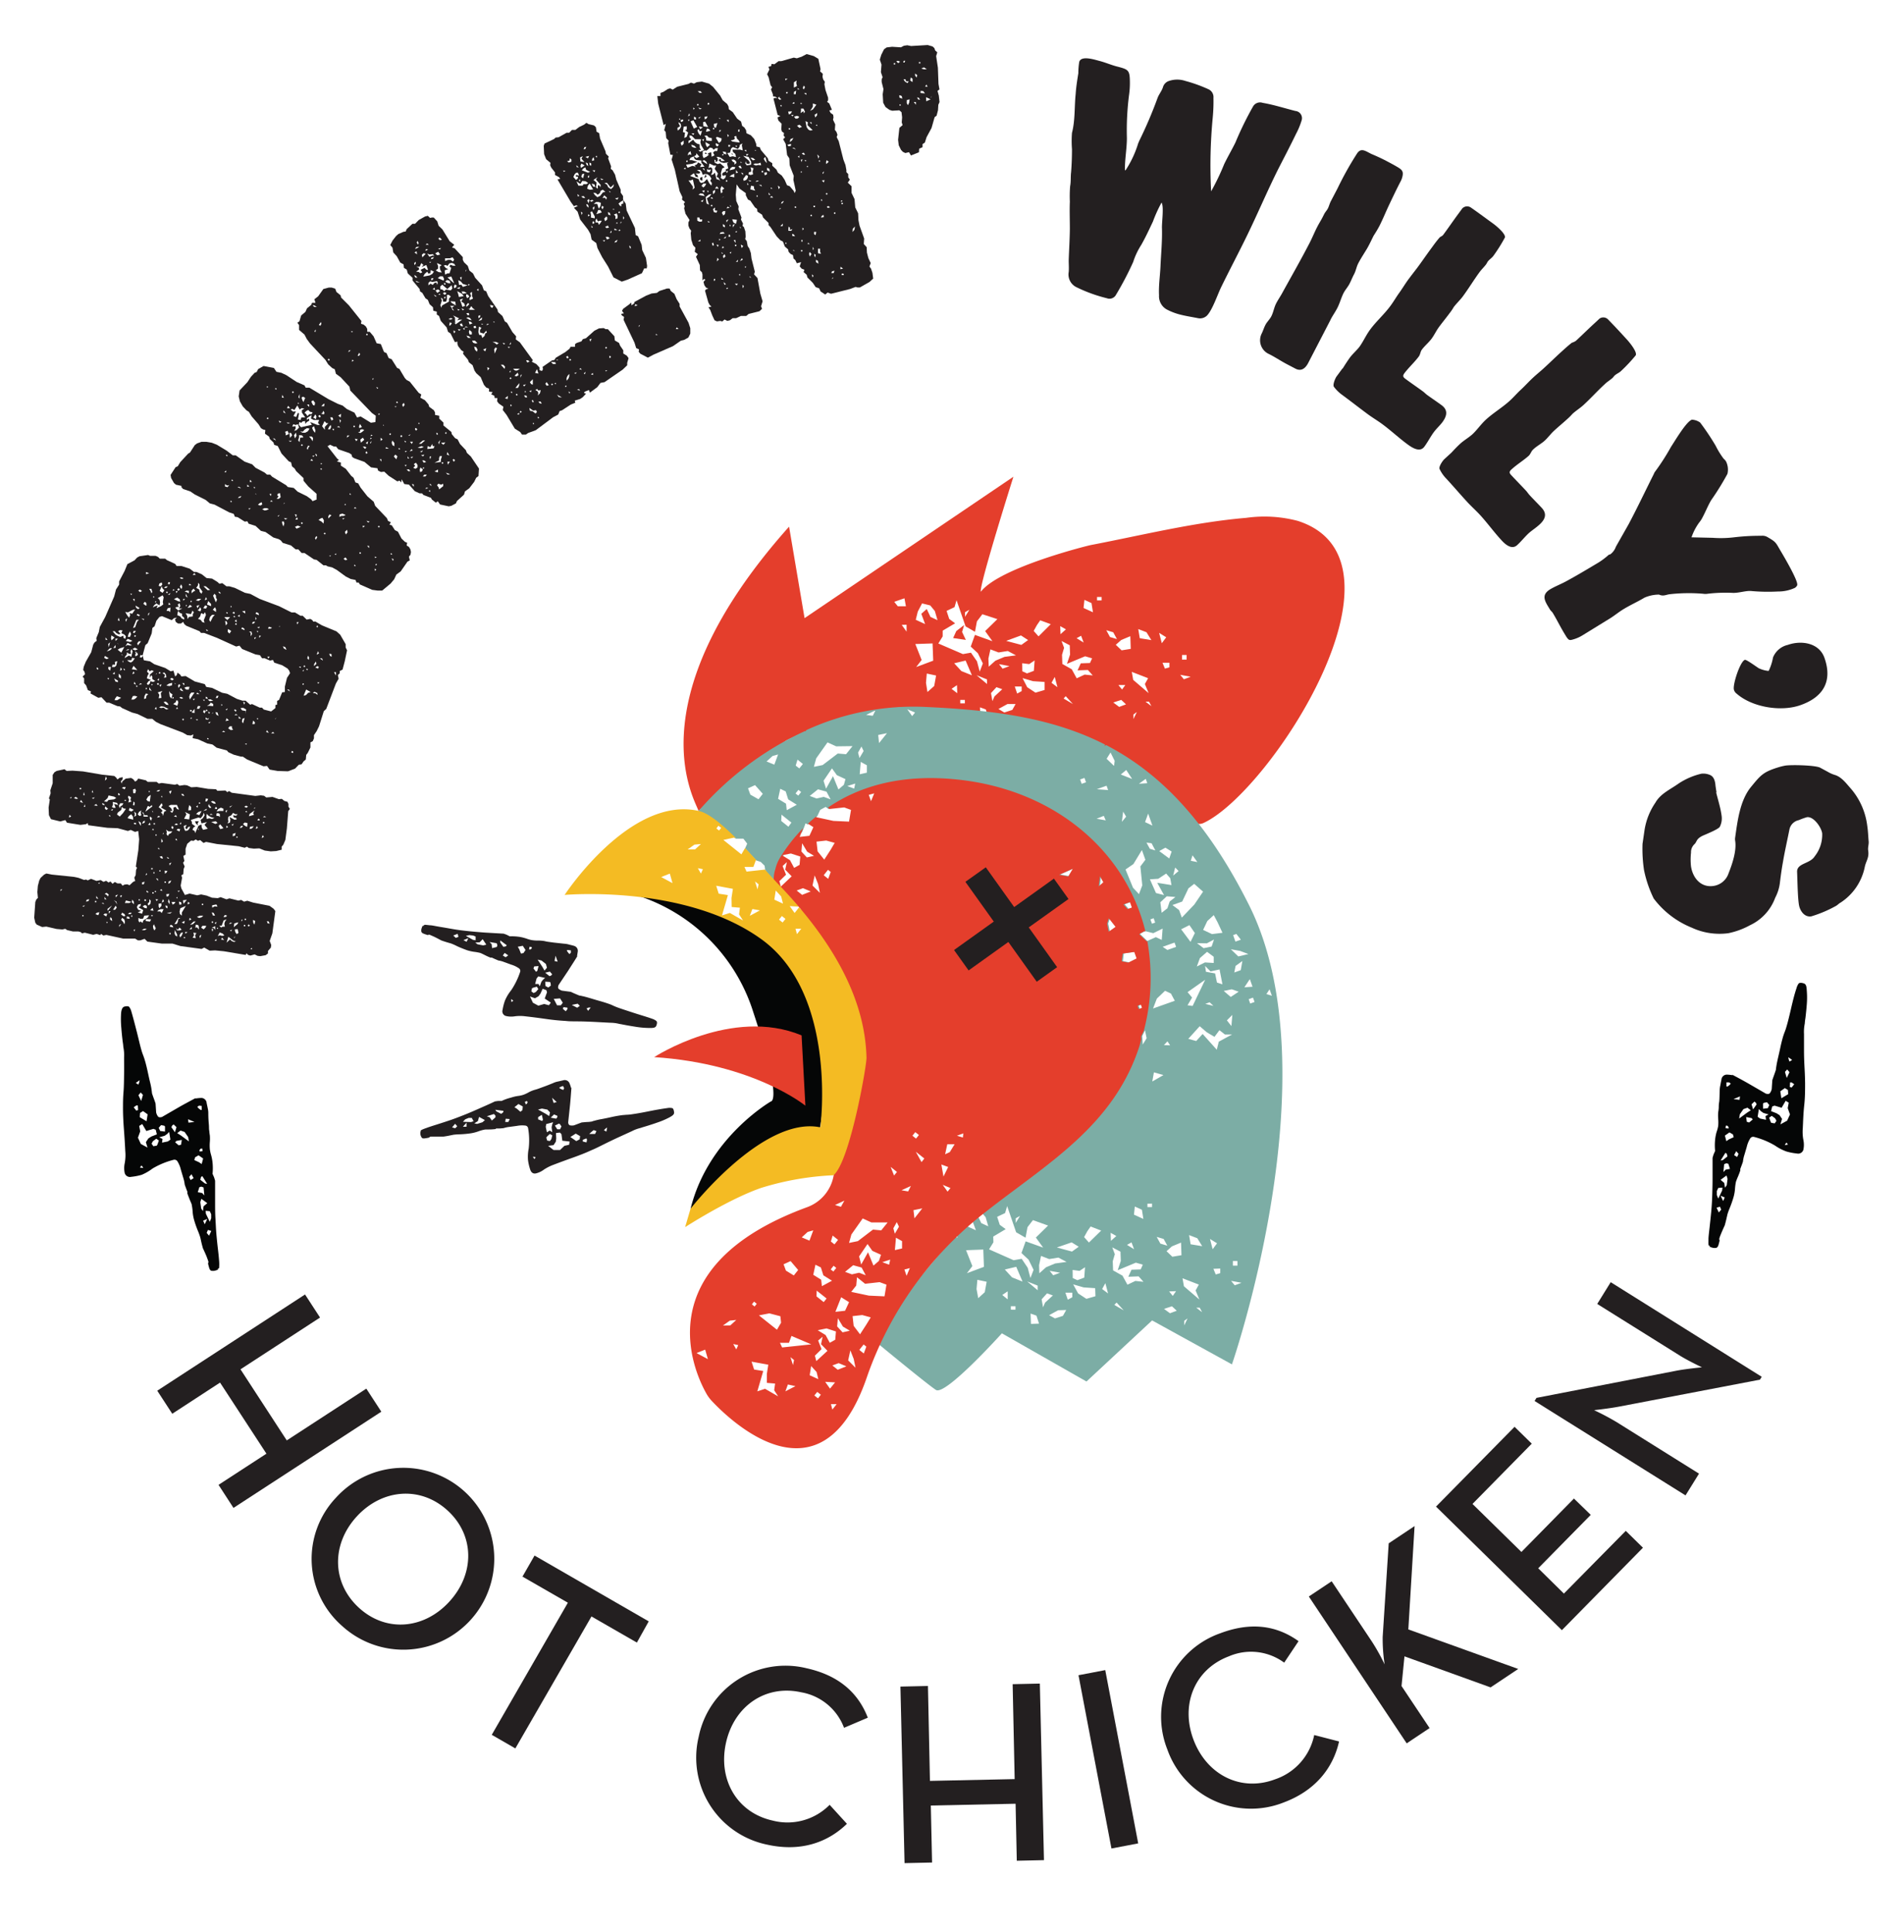 <?xml version="1.0" encoding="UTF-8"?> <svg xmlns="http://www.w3.org/2000/svg" id="Layer_1" data-name="Layer 1" viewBox="0 0 350.17 355.15"><defs><style>.cls-1{fill:#231f20;}.cls-2{fill:#050606;}.cls-3{fill:#e43e2c;}.cls-4{fill:#7cada5;}.cls-5{fill:#f4bb23;}</style></defs><path class="cls-1" d="M21.6,143.31,22,143l.58-.11-.06.44-.3.34.2.4.05-.37.64-.54,1-.13.41.25.32.42.34-.2.24-.35,1.41.32.34.29,1.64,0,.4.31.52-.12,2.42.33.46-.13.4.31.91-.13.49.06.77.36,1-.06,2.1.35,1.44.07.28.29,1.46-.06.34.3.34-.2.47.31,4.34.59,1-.11.62.08.4.31,1.15-.1,1.15.41.57-.05.46.38.55.14.2.4,0,.51.26.42-.3.4-.25,3.19-.28,2.11-.38.89-.3.34v.57l-1,.24-1,.06-1.11-.15-1-.4-1,.05-.93-.12-.35-.24-.4.2-1.11-.28-4-.41-2-.39-.47.19-.62-.53-.4.14-.41-.25-.41.26-.44-.06-.71.6-.31.91,0,1.07-.41.26.19.91-.24.34.29.68-.19.48-.06.93-.35.21.13.46-.26,1.42.12.52.66,1.22.86-.26,1.4.32.72-.16,1,.21,1,.39,1.06.08.53-.18,1.08.4.53-.18,1.65.41.52-.12.53.32.59-.17,1.09.34,3,.59.75.54.32.43-.55,4.09L49.6,173l.28.74-.07.49-.53.62v.45l-.42.32-1,.18-.49-.06-.54-.27-.78.22-.43-.13-.28-.29-.16.3-4-.67-1.62-.16-1,.05-1-.57-.48.25-3.9-.53-1.46-.45H29.77l-2.67-.37-.5-.51-.8.28h-.44l-.52-.33-2.21,0-3.07-.67L19,172l-.4-.3-.16.23-.66-.22-.65.16-1.53-.39-.52.12-.22-.22-.43-.12h-1L12.34,171l-.34-.23-.52.12-1.07-.09-1.89-.44-.77.08-1-.45-.26-.35-.2-.91.2-2.88.19-.48.29-.28-.1-1.08.09-1.13.26-1,.25-.48.65-.6.41-.2,1,.2,4,.41.92.19,1,.38.39-.07.29.16.61-.29,1,.38.78-.15.52.33.47-.2.46.32.34-.2.39.43.42-.33.47.26.63,0,.32.42.35-.2.51-.06.42.18.65-.61.4-.19-.17-.59.25-.47.07-.94.18-.42-.22-.22.46-3,.15-2-.17-1.54-.59.17-.78-.36-.53.19-1.89-.51-1.88-.07-3.54-.48-.07-.39-.35.21-1,.12-2.47-.4-.31-.48-.92.25-1.72-.42L9,149.87l-.06-1.4L9.16,147,9,146.78l.31-.91-.05-.57L9.69,144v-1.52L10,142l.42-.26,1.43-.31.4.31,1.08-.05,1.94.14,3.52.6,2.24.24.34.3ZM11.47,163.53l-.31,0-.05.31Zm1.29-13.72-.07.5.4-.2Zm.28-3,.16-.3-.33.15Zm1.32,0-.46-.32-.29.28.49.13Zm.55-1.69,0-.25-.25,0,0,.25Zm.35,2.51-.36-.56-.18.36Zm.13,19.09.23-.29-.47.19Zm-.05,1.76,0-.25-.19,0,0,.25Zm.24-22.26-.17-.6-.08.56Zm-.16,2.12.25,0-.07-.45Zm1,17-.45.06-.17.36.45-.07Zm1-18.76-.54.18.31.11Zm-.27-.85-.19-.47-.06.43Zm.81,2.44-.27-.35-.41.26Zm-.25,17.72,0-.25-.25,0,0,.25Zm.37,2.38.2-.54-.45.07-.29.27Zm0-3-.37-.56v.44Zm.18-2.76.1-.24-.33.08Zm.89,3.72L19,166l-.32.08Zm.12-18.17-.15-.28-.36-.11.09.27Zm.27,20.43.19-.48-.44-.05-.28.21Zm.13-21.07.3-.34,1-.11.41-.26-.41-.25-1-.21-.19.49-.65.6Zm-.09,17.92-.38-.43.06.45Zm.3-16.63-.51-.45-.11.36.27.3Zm0,16.11.11-.36-.4-.31-.34.2.35.18Zm-.42-22.1-.17.8.36-.33Zm.19,27.06.15-.23-.23-.1Zm.18-2.31.78-1-.85.65Zm.5.06-.32,0L20,168Zm0-17.36-.15-.34L20,150Zm.17-5.48-.53.18.36.12Zm.13,24.66-.06-.45-.28-.3-.06.44Zm0-20.29.18-.35-.41.2Zm.64-.54-.28-.73.73.22-.2-.4-.79-.17.06.45-.19.48.29.16Zm0,18-.48.75.37,0,.31-.4Zm0-.7.25.47-.12-.52-.47-.25Zm0-.83.45-.5-.46.12Zm.75-14.86.59-.62.55-.81-.43-.06-.34-.3-.08.56-.63.48-.17.36Zm0-3.92,0-.24-.29-.17,0,.37ZM22,148.6l.17-.35.34-.21.18-.35-.58,0-.24.41Zm.27,21.26-.34.21v.38Zm0-4.86.18-.42-.4.13Zm.59,4.94.12-.43-.12-.46-.4-.3-.18.35.38.43Zm.21-1.55-.2-.35-.41-.24-.18.35.47.32Zm-.13-23.26.18-.42h-.44l-.27.16Zm.22,2.11,0-.18-.24,0,0,.19Zm1,18.57-1-.25-.19.47h.82Zm-.3,3.12-.08-.32-.43-.13-.05.38Zm.64-18.23-.05-.57-.32-.43-.43.33-.24.4.43.12Zm-.24,17.15-.43-.06-.3.28h.45Zm-.66-20.3.59-.18-.21-.28.12-.49-.46-.31-.1.3.2.41Zm1,1.34-.78-.36-.12.49.47.19Zm-.27,19.67,0-.25-.19,0,0,.25Zm.31-2.3-.05-.51-.27-.35-.07.49Zm.07-18.18.06-.5-.22-.22-.09.69Zm-.21-2.24.38,0,.13-.49-.15-.33-.4.13Zm.35,25-.28.15.15.27ZM25,151.6l0-.31-.37,0,0,.19Zm-.31-1.43.34-.21v-.44l-.34-.3.12.52Zm.72,17.09.54.2-.61.29.79.24.21-.67-.87-.5.34-.2.12-.43-.52.12-.25.47ZM26,149.89l-.13-.46L26,149l-.42.26-.25.47.34.3Zm-.34,19.73.16-.23.4.3.12-.42.84-.58.24-.41-.89.07-.2.54-.45.06-.42-.18v.51Zm.26-17.78,0-.57-.47-.31.19.47Zm-.22,13.74,0-.25-.19,0,0,.25Zm.7-15.44.83,0-.15-.27h-.51l-.19-.47-.32,0,.35.23ZM27,170.76h-.51l-.41.26.56,0Zm-.86-8.14.33-.08.12-.43-.46.13Zm.52-11.74-.34.14-.18.42.47-.19ZM27,167v-.44l-.35-.17-.42.26.4.3Zm-.26-1.3.16-.23-.24-.15-.15.23ZM28,148.28l-.09-.27-.36.33-.36-.17-.46,1.07Zm-1.09,12.23-.12.43.27-.16Zm.87,8.52-.94-.07-.05.38.8.1Zm-.23-21.64.17-1.24-.49.32-.32.52.21.28Zm-.31,16.76,0-.24-.29-.17,0,.25Zm.06,2.35.36-.33.07-.56-.27-.29v.51l-.3.33Zm.36-14.8-.07-.45-.36.4Zm-.12-6.08,0-.18-.19,0,0,.19Zm.23,5.28.19-.48-.4-.31v.44Zm.47,16.55-.18-.53-.44.44Zm-.17-7.61,0-.24-.25,0,0,.25Zm0,8.6,0-.19-.24,0,0,.19Zm.25-15.82-.16-.27-.22.22Zm-.13-3.24L28,149l0,.24Zm.06,14.92,0-.25-.24,0,0,.24Zm.16,6.78.24-.41-.34-.74-.18.35.07.45Zm0-10.49,0-.25-.19,0,0,.25Zm.08-9,0-.25-.24,0,0,.24ZM28.71,164l0-.18-.25,0,0,.18Zm.39,1.38-.5-.06.2.34Zm-.31-11.72,0-.25-.18,0,0,.25Zm.26,8.31v-.38l-.36-.12Zm.44-16.75-.45.07-.28.21h.44Zm0,4.94-.36-.18-.24.35Zm.25,17.71.35-.71h-.51l-.39.13-.29.28.57,0Zm-.38-11.67-.14-.33L29,156ZM29.31,167l.38-.46v-.44l-.51.05v.51Zm.6-17.93-.3.34.28.23.08.39.23-.79.41-.2-1-.57.31-.41-.2-.4-.54.75.4.3Zm-.37,11.13,0-.18-.25,0,0,.19Zm.44-2.34-.19-.46-.46.12.34.3Zm-.11,5.93-.2-.35-.23.29Zm0-17.18-.08-.33-.16.23Zm.1,8.09-.3-.54,0,.76Zm0,10.61-.22.66.42-.26Zm.11-12,0-.25-.18.36Zm.42,9,0-.25-.25,0,0,.24Zm.29-2.17-.5-.07.05.57.28-.21Zm0,6.88v-.45l-.36-.11.07.39Zm-.15-2.17.33-.08.18-.42-.57.05Zm.25-11.15.17-.35.34-.15.3-.34H31l-.46-.32.14.4-.06.44Zm.76,14-1,.18.62.09Zm-.5-9.86-.46-.31.14.33Zm0,8.4.06-.43-.18-.53-.13.49Zm.34-4.37-.47.19-.06.43.35-.2Zm.22-12.8-.46.07.41.31.24-.41v-.57l.4-.13.26.41.37.11-.39-.87-1.14,0-.41.2.46.38ZM31.34,146l.22-.67-.47.2Zm.19,12.6-.39.13.07.39Zm-.14,13.18,0-.25-.24,0,0,.24Zm.49-1.26-.15-.34-.35-.17-.18.35Zm-.08-18.08.11-.36-.28-.23-.12.36Zm-.05,13.89.34-.2.17-.3-.7,0Zm.79-16.12-.2-.35-.35.27ZM32.77,169l.4-.2-.37-.05-.72,1.17.45-.07.17-.35Zm0-17.43-.35-.18-.35.21.37.11Zm-.2,20.63v-.39l-.4-.81-.07.56.13.4Zm0-17.62-.08-.39-.27.15Zm0,16.48h.5l.34-.15-.4-.36-.3.39-.34-.29Zm.09-5.86-.08-.32-.15.23Zm.47-12.76-.43-.06-.22.23.53.26ZM32.88,164l.17-.29-.4.13Zm.13,2.35.38-.07-.07-.39-.42-.12Zm.14,6,.3-.4.2-.54-.39.13L33,172Zm.29-4v-.57l.73-1.22-1,.43-.15.61.07.45Zm-.13-16.82,0-.37-.29.34Zm.58-5.17-.15-.33-.36-.11.08.32Zm0,23.44.07-.5-.55.31Zm-.14-3.62.61-.74-.71.09Zm.3-13.42.45-.06.29-.28.19-.48-.39.14-.25.41-.28-.29.27-.53-.53.18.06.45Zm0,19.72,0-.19-.25,0,0,.18Zm.74-21.82.13-.93-.89-.44.26.42-.43.82Zm-.28,20.74-.44-.06,0,.31Zm.06-5.61-.06.5.4-.2Zm.07-16.79.51-.06,0-.57-.33-.36-.13.48Zm.23,19.74-.07.49.41-.2Zm.4,1.69-.44.45.45-.07Zm.71-1-.37,0-.65.61.52-.12Zm1.51-20-.2.54-.38.46-.42-.12-1.39.44.2.41,0,.31.63.46-.34.21-.19.42.41.24.07.39.63-1.37.54-.24.05.58.26.41.85-.2-.6-.72.45-.5-1,.24-.17-.65.42-.32.33-.53ZM36,172.48l-.12-.52.24-.41-.56-.07.13.46-.25.47Zm.4-20.72-.39-.37-.14-.4.7,0-.24.41Zm-.14,18.74.32.42v-.51l-.14-.33L36,170l-.07.56Zm.08-22,.06-.43-.34.21Zm.32,1.37.42-.76-.59.17-.43.38Zm.72,18.48-.63,0-.54.24.42.18.46-.12Zm-.78-15.71-.19-.4,0,.25Zm.22-4.89,0-.19-.25,0,0,.18Zm0,24.76.21-.67-.35.27Zm1-2,.1-.3-.69,0-.24.35.47.31Zm-.46-4.1,0-.25-.24,0,0,.25ZM38,148.93l0-.25-.63.42Zm.28-2.05-.44-.06-.07.56.33-.08Zm-.25,3.7.46-.13.49.13.47-.19-.62-.15-.47-.25-.33-.36-.06.43Zm.85-2.1-.38-.43-.09-.26-.12.42.27.35Zm.27,1.3-.36-.17-.22.22Zm.53-2-.15-.34-.42-.18-.33.14.46.32Zm.34,3.52-.34-.3-.84.14.77.35Zm-.94,20,.13-.49-.31,0Zm.49-.32,0-.7-.61.3.37.05Zm-.39-1.31,0-.25-.25,0,0,.24Zm.37-1.34-.25-.48-.37-.11.24.6ZM40,166.7l-.2-.41-.78.15v.44l.48-.25Zm-.1-17.95,0-.25-.23-.16-.17.36ZM39.81,173l0-.37-.36.33Zm-.16-3.05.19-.48-.34.21Zm.78-19.73v-.56l-.35-.18-.27.09,0,.44.38,0Zm.66-1.11,0-.43-.47-.19-.48.25-.32.46.59-.11Zm-1,21.66,0-.19-.19,0,0,.19ZM41.27,172l-.33-.36-.54-.2-.34.65.4-.14.36.12Zm-.76-19.56.59-.17-.6-.71-.29.28.15.33Zm.14,18.09.27-.15h.44l-.11-.52.12-.42.3-.4-.53.18-.38,1-.43-.06Zm.57,2.29-.38-.43-.18.35Zm.55-4.48-.43-.12-.24.41.45-.06Zm-.16-18.9.2-.55-.34.21Zm.06,2.34-.06.43.34-.14Zm.64,20.93.28.29.42.18.38-.07-.54-.2-.85-.68-.34,1.09L42,173Zm-.11-22.5.94.51.39-.08-.09-.26L43,150.3l-.14-.4.56.08.29-.28h-.44l-.41-.25-.32.46-.54.25-.06.49.07.39-.18.36.47-.19.07-.5Zm.51,19.52-.36-.11-.23.29Zm-.4-21.27.43-.39-.53.25Zm.2,22.76.17-.29-.4.14Zm.3-19.41.17-.36-.41.2Zm0,1.95.4-.13.13-.49-.53.18Zm1,15.81-.72.21-.1.69.72-.6Zm-.63,2.82,0-.25-.17.35Zm.34-.65.34-.21-.15-.71-.52.05.07.45ZM43.71,154l0-.18-.25,0,0,.18Zm1-2.19-.39.07-.23.35.39-.07Zm-.07,17.3-.25,0,0,.31Zm.8-17.07.09-.69-.49-.13-.35.27.28.29ZM45.1,170.3l0-.25-.24,0,0,.25Zm.51-22-.35-.18-.35.21.42.18Zm-.36,20.85,0-.25-.24,0,0,.25Zm.22-19.8-.15-.27-.22.22Zm.31,21,.16-.23-.23-.16-.16.23Zm0-20.28.92-.25-.15-.34.26-.47-.91.64Zm.12,2.36.46-.13.31-.4L46,152Zm.48,22.11-.09-.27-.22.22ZM46.23,148l-.14-.4,0,.25Zm.56,22,.15-.67-.42-.19.06.52Zm.05-21.34.15-.23-.34.2Zm.18,3.75.41-.2-.21-.34Zm.72-1.55,0-.24-.24-.1-.16.29Zm.58,2.67-.2.54.41-.19Zm.3-2.17,0-.24-.25,0,0,.25Zm.34-1.15-.35-.17-.22.22Zm.63,19.6-.19-.4-.31-.05.13.4Z"></path><path class="cls-1" d="M40.36,107.33l.52-.12.77.59.54,0,1,.29,1.86.9,1,.21,1.72.92,3.57,1.34,2.3,1.15h.62l1,.6.41,0,.73.71.66-.13.38.22.16.27.42,0,1.2.7,2.66,1.1.69.62,1,1.73,0,.61.26.52-.42,2L63,123.11l-.51.26,0,.42-.35.33.14.67-.5.87L60,130.34l-.45.42-.87,2.76-.44.9-.5.74,0,.59-.22.52-.43.23,0,.93-.49,1-.28.36-.08.85-.42.36-.36.53-.5.07-.7.72-1.29.49-1.94-.06-1.45-.26-.47-.67-.64.07-3-1.24-.8-.53h-.33L43,138.76l-1-.46-.27-.32-1.89-.51-.77-.59-.94-.19-1.71-.77-1-.21.15-.68-.49.2-.65-.07-.82-.47-4.1-1.56-.84-.42-.66-.54-.87,0-1.86-.9-1-.27-1.83-.82-.36-.29-.51-.07-1.5-.63h-.48l-.94-1-.58.1-1.43-.79.08-.38-.57-.24-.32-.87-.37-.42,0-.87-.28-.32.45-.43-.09-.44-.25-.37.1-.57.38-.93,1-1.75.37-1.4.23-.38.4-.31-.07-.5.46-1.1.18-.94,1-1.84L21,109.67l.33-1.28.58-.91,0-.59,1-1.9.52-1.27,1.3-.69.5-.53.43-.23,1.58-.23.35.15h1l.46.19.34.34h1l.3.26,1.53.7.26.38.87,0,1.55.5.77.59.45,0,1,.44.87.69,1,.1L40,107ZM18,123.15l.09-.23-.24-.23-.1.23Zm1.13-1-.06-.5-.17.41Zm.88-1.13-.71-.42-.14.34.44.25Zm-.24-3.34-.35-.49,0,.42Zm.86,1.5-.42,0-.57.58.55-.18ZM20,124.9l.07-.18-.23-.09-.07.17Zm.25-1.59.15-.69h-.48l0,.39ZM20,119l.24-.91-.34.33Zm.52-1.27.55-.52-.58-.38-.08.51Zm.07,4.9h.48l.29-.22.22-.86-.46.15.06.5h-.48Zm1.54-5.52.58-.24,0,.4.32.2.13-.49-.33-.34-.52-.22.22-.52-.46-.05-.35.2.43.44-.27.16-.5-.27-.27-.32-.4,0,.55.64.38.22ZM21.07,124l.05-.45-.4.31Zm.15-5.42-.38.59.44-.09Zm.48,6.84,0-.26-.7-.43.24.58Zm-.63,3.32h.48l.73-.45L21.5,128l-.31.41Zm.18-10.89.44-.43h-.47Zm.4.5.23.1-.32-.2ZM22.3,120l.57-1.05-.85.26-.37.25.35.28ZM22,114.17l-.15-.61-.19.47Zm.23,10.59,0-.53-.4-.37,0,.62Zm-.11,2.06.07-.18-.23-.09-.07.17Zm.07-4.1-.12.62.37-.25Zm.2-2.29.24.09-.3-.26Zm.3,1.41-.09-.44-.09.23Zm.27,1.47V123l-.31-.06ZM22.91,121l.8-.48.44.25.24-1.06-.26-.37-.13.48.11.39-.39,0-.36-.28-.05.45-.24.24Zm.84-7.44.19-.46-.11-.39.48.14.54-.8-.45.09-.86.45-.51-.07.44.72Zm-.59.77.17-.4,0-.28-.26.3Zm1.12,4.32-.82-.47-.4.65.37-.25.43.1Zm.08-.84-.87-.36-.36.39.8.19Zm-.55,1.66-.29-.12-.38.26Zm.25,2.34.37-.25.36-.53-.51-.07-.11.42-.79,0,.3.26Zm-.56-4.7.39,0,.22-.52-.21-.49-.27.49Zm.68-7.71.1-.23h-.34Zm1.08,18.67-.48-.14-.36.06-.27.63.42,0,.35-.19Zm0-4.88-.7-.77-.32.62Zm-.71.24-.22.52.41-.16Zm.8-4.06-.55-.3-.46.28.52.22Zm-.63-8.8.05-.45h-.33Zm-.26,4.9.41-.17.34-1,.35-.34h-.48Zm0,.9.28,0L25,116l-.42,0Zm.54,9.5-.26-.52-.14.35Zm-.09-8.78.09-.23-.23-.09-.09.23Zm.2,2.8-.23-.1.08.44-.1.09.05.37.46-.29-.15-.47-.26.3Zm.57-8.1-.76-.45.11.39.36.28Zm-.45,14.51.07-.17-.23-.1-.07.18Zm.38-13,.1-.24-.46-.19-.1.24Zm-.26,5.37.59-.77-.41,0-.29.36Zm.77-10-.36-.28-.35.19.36.28Zm0,17.12-.27-.18-.32.27Zm.13-5.23.2.83,1.13.2.8.53,2,.69,1,.61.52-.12.31,1.07.31-.27.11-.43.48.33.25.37.78-.08,1.69,1,1.83.49.27.51,1.07.18,1.86.9.94.19,1.78.94,1,.32.59,0,.84.75.33-.13,1.42.66.42,0,.33.35,1.35.35.79-.62,0-.56.31-.07v-.68l.36-.19.57-1.39.5-.06v-1l.39-1.6.56-.86-.15-.46-.31-.4-1-.61-1.43-.46-.26-.51-.53.12-1-.43h-.47l-.38-.56-.82-.14-2.46-1-.49-.61-.61.16-3.53-1.6-2.34-.9-.59,0-.28-.32-2.43-1-.35-.29-.23-.43-.4.31-.53,0-.42-.3-.14-.47.34-.33-.53.12-.42.36-1.79-.74-.47.15-.56.71-.33,1-.4.31-.13,1-.74,1.8-.42.36-.51,1.89-.37-.08-.17.4.37.09Zm.2-6.55.07-.18-.54-.15Zm.48-2.65v-.47l-.3-.26-.28.36.35.28Zm-.45,17.15.38-.11.06-.45.34-.34-.43-.11-.25.44Zm.46-1.77.1-.23-.18-.08-.09.24Zm.49-21.33-.58-.24,0,.39ZM27,124.7l.75.31-.43.23-.33.47.24.24.32-.28.11-.43.48.14.41-.17-.53-.36,0-.39-.19-.35-.28.49,0-.56.74-.64-.4-.17-.35.2-.31-.4-.19.46.33.34-.22.38Zm.28-11.47.26-.63-.32.27Zm.57-4.16.15-.21-.15-.6-.42,0,.25.37Zm.05,18-.44-.72v.47ZM28,126l.07-.17-.17-.08-.07.18Zm1-14.69-.22.52.85-.4.4-.31-.09-.44.16-.88-.2-.35-.88.51.33.34.09.44-.1.57-.59-.37-.42.36-.23.38.43-.22Zm-.69-1.44.07-.17-.17-.07-.08.17Zm.49,20.59-.06-.5-.29.36Zm-.12-19.69.07-.17-.17-.07-.07.17Zm.1,13.18.1-.23-.26.3Zm.26,2,.21-.18-.18-.21-.22.18Zm.19-.8v-.47l-.29.35Zm-.05,3.23.5-.06-.11-.86.3-.42-.85.26.29.46Zm.24-4.5.1-.24-.23-.09-.1.23Zm-.23-16.15.37.09.29-.36-.12-.38-.43.22Zm.9,22.38.48.33.44-.08-.84-.42-.51-.08-.41.17.34.15Zm-.58-3.83.19-.46-.38.11ZM29.9,109l.33-.47-.33-.34-.17-.41-.36.87Zm.25,15.61.44-.08-.06-.5-.31-.4-.33.13.48.33Zm.86,5-.19-.35-.36-.28-.38.11.48.47Zm-.13-21.79-.42,0-.31.28.41,0Zm-.11,1.25.1-.23-.23-.1-.1.23ZM31.62,126l.05-.45-.6.15-.48.34.57.1Zm-1-13.68.42,0,.24.23.08-.84-.52.12Zm.52-4.86.15-.35L31,107l-.14.34Zm.23,1.58-.51.26.31.06ZM31,111.23l.38-.11-.33-.34Zm.53,17.22.19-.8-.38-.23-.25-.37.13,1Zm.45-3.54-.36-.28-.35.19.36.28Zm-.11,3.54.09-.23-.17-.07-.1.23Zm.28-20-.29-.11-.12.29Zm.46,21.32.18-.6-.11-.38-.28,0-.07.31-.48.34Zm.53-19.14-.08-.44-.48-.33-.59.29.72.37Zm-1,15.08.23.1-.24-.24Zm.63-13.48.76-.36h-.61l.24-.44-.12-.52-.37.25.23.43-.4,0-.27.16.3.26Zm-.31-3.18.23-.38-.37.06Zm.29,21.25-.22-.3-.14.35Zm-.07-21.77.17.07.23-.24-.24-.23-.23.24Zm-.07,4.58.52.21.31.4.46.19-.05-.36-.36-.28,0-.42-.46-.19-.25-.37-.13.48Zm.23,13.37.33-.48-.24-.23-.2.32Zm.86,1.84-.46-.19-.27.16.46.19Zm.08-22-.46-.19-.27.16.41.16Zm-.42,2,.17-.4-.2-.49-.25.43Zm.37,18.77-.5-.61-.14.35.32.2Zm.17-1.08,0-.41-.39,0Zm-.16,6.44.1-.23-.23-.1-.1.23Zm0-22,.28-.36-.36.06Zm1.11,15.83-.54,0-.41.17.34.34h.47Zm-.14-17.19.05-.45-.45-.06-.35.2.43.11Zm-.19,4.73.22-.39.72-.1,0-.42.2-.32-.27-.32-.26.64-1-.16.29.46Zm0-3.93-.36-.76v.48Zm-.33,1.62.21-.18-.2-.15Zm1.15,0-.41-.3-.44.56.44-.09Zm-.14-3.91-.35-.29-.12.29Zm-.29,21,.86-1.27H35.2l-.26.3-.14.48Zm.28,3.57.12-.29-.35.2Zm0-1.34.1-.24L35,130.5l-.09.23Zm0-20.1.09-.23-.17-.07-.1.23Zm.59,20.36,0-.76-.54.66Zm-.54-22,.34-.33.33-.14-.31-.4-.36.39Zm.4,19.67.2-.33-.38.12ZM36,105.68l-.27-.32-.29.36Zm.29,26.8.1-.23-.4,0Zm.73-22.39-.56,0-.46.29.57.1Zm-.93-2,.55.3.09.44.33.34.17-.4L36.7,108l0-.54-.28-.32,0,.46Zm.58,19.54-.41-.3-.12.29Zm-.37-15.79.38-.59-.52.12Zm.56,18-.45-.05-.22.52.45,0Zm0-17.42L37,112l-.19-.36-.22.39-.27.16Zm.76,2.08-.14-.47.4-1-.2-.49-.22.38-.47-.19-.18.6-.39.45.52.21.26.38Zm-.71,12.7L37,127l-.37-.09Zm.65,1.7.1-.24h-.34Zm.08,2.26.19-.46-.35-.14-.14.34Zm.49-19.7-.4-.17-.35.53.51.08Zm.52-3-.81-.67-.42,0,.78.73Zm-1,1.9.41-.18-.17-.4Zm.49,18.14.07-.17-.3-.26-.12.29Zm.3,3.51-.32.14-.3-.26,0,.36.45.05Zm-.36-1.23.09-.23-.23-.1-.1.23Zm.23-14.8-.42-.31L38,116Zm-.24-4.84.75.31,0-.4-.52-.55Zm.23,24.81.08-.17-.23-.1-.08.18Zm.91-6.12,0-.4-.44-.25-.28.36-.43.23.59,0Zm0-1-.5-.27-.5.06.36.29Zm-.72,2.41.12-.29-.38-.08Zm0,1.77.26-.3-.44.09Zm.21-18.67.44-.9.36-.4H39l-.37.39-.16.54Zm.42,16.83.09-.23-.23.24Zm.6-18.65V112l-.19-.35-.39.45Zm-.53-3,.51,1.23.22-.52-.2-.35,0-.4-.27-.32Zm1,22.09L40,131l-.37-.08.15.47Zm0-3.67h-.34l-.17.4H40Zm.31-18.76.07-.18-.3-.26-.07.18Zm.21,20.6.21-.18-.21-.16Zm.71,4.83-.3-.26-.29.22Zm.4-20.62.5-.54-1.07,0,.28.32Zm-.29,1,.29-.35-.12-.39-.31-.06.09.44Zm.19,15.59.15-.35-.38.25Zm.39,1.85-.45-.39-.16.54Zm-.28-19.62.07-.17-.23-.1-.07.17Zm.37,3.68.33-.48-.59-.37-.07.51Zm.68,17.68-.22-.29v-.34l-.41,0-.29.36.48.33Zm-.46-22.47.21-.18-.21-.16Zm.67,1.16.1-.23-.21-.16-.23.25Zm.08.64.07-.17-.23-.1-.08.17Zm.32,17.06-.35-.14-.07.17.3.26Zm.23.91-.32-.2-.29.22Zm-.18-17.07-.07-.5-.31.27Zm-.08.51.1-.23-.23-.1-.1.23Zm.62-1.5,0-.4-.37.25Zm.25,18.72-.42-.45,0,.42Zm.86-1.41,0,.56.08-.85-.55-.29-.5.06.31.4ZM45,115.87l-.08-.3-.38-.23-.17.26Zm.12-3.07-.06-.5-.53.12ZM44.7,133l.29-1-.41.17-.08.51Zm.2-3.44.16-.4-.34-.15Zm.41,7.35.1-.23-.39.11Zm.8-20.59V117l.25-.44-.14-.46-.45.08Zm.84-2-.42,0-.2.33h.33Zm-.54,18.81.42,0,.06-.31-.33-.34Zm.43-15.6.28-.36-.36.06ZM47,114l.18-.27-.22-.29Zm.64-.89-.11-.39-.41-.16-.12.29Zm-.22,3.16.09-.23h-.34Zm0,16,.07-.18-.17-.07-.08.17Zm.23-16.77.12-.29-.47.15Zm0,1.77.34-.34-.29-.11Zm1.79,17.46-.35-.48-.14.35Zm-.11-13.65.28-.36-.42,0Zm.71-5.67-.6-.18-.14.35.45,0Zm.44,19.41-.3-.26-.31.28Zm.23-2.68.07-.17-.23.24Zm.73-16.83,0-.25-.11.09Zm1.25,4.18-.2-.49-.46-.19.17.41Zm.64,7.64-.2-.35h-.34Zm.53,11.32.09-.23-.26-.17-.12.28Zm.77-23.65.31-.41-.36,0Zm.63,8,.09-.23-.39,0Zm.53,3.14.1-.24-.18-.07-.09.23Zm0-2.5.14-.35-.31.28Zm.25-.78.1-.23-.23-.09-.1.23Zm-.21,5.26.47-.14.36-.39.47-.15-.82-.47Zm.73-4.71.07-.17-.23-.1-.07.18Zm.23-1.87.05-.45-.19-.35-.14.49Zm1.61,6.43-.06-.36-.52-.22-.29.22.51.07Zm-.66-5.29.45-.42-.09-.44-.33.47Zm.76.45.14-.34-.28-.12-.38.25Zm-.12-7.56.1-.23L58.3,115l-.09.24Zm-.15,5,.43-.23-.17-.41Zm.3,5.33.23-.24-.42,0Zm.87-4.24-.17-.41-.41,0Zm1.58-.7v-.48l-.42-.11.11.39Zm.81,3.45,0-.62-.36,0Z"></path><path class="cls-1" d="M57.49,92.14l.73-.29V90.79l-1.5-1.33-.9-1.07V87.9l-1.36-1.29-.27-.47-.48-.39L53.53,85l-.42-.18-1.33-1.43L51.08,82l-.65-.21-.13-.43-.68-.65-.13-.43-.76-.55.07-.67-.41-.1L48,78.73,47.54,78l-1.25-1.44-.52-.84-.43-.27-.69-.73-.53-.93-.22-.91.16-1.09,1.46-1.55.62-.95.68-.74.39-.16.26-.52,1-.58,1.9.36.47.71.9.18.93.44,1.9,1.25,1.43.62.22.42.67,0,3.53,2.12,1.72.86.88.32.77.63,1.4.67.48.89.65-.2,1.89,1.16.83-.12.07-1.16-.72-.52L64.42,71.8l-.15-.7-1.63-1.75-.86-.63-.21-.83-.47-.22L60.37,67l-.53-.84-2.81-3-.61-.83L56,61.52,55,60.65v-.89l-.31-.42.38-.26L55.39,58l.78-.66.29-.65.79-.65.14-.37.63,0-.2-.65.7-.55.95-1.33,1-.27.53,0,.65.2.23.61.77.63.08.39,1.43,1.43,2.31,2.89-.08.5.5.17.39.32.26.46V61L68,61l.7.83.57,1.28.77.15.58,1.45.47.22.39.9.55.22,1,1.59.42.18,1,1.68.34.37.57.3L77,72.22l.48.31-.17.59.84.46.66.78.13.43.85.63.22.42,0,.45.77.15,0,.53.78.73,0,.53,1.45,1.19.08.4.61.74.46.22.44.85,1.08,1.14.18.48.73.68,1.5,2.22L88,87.53l-.42.31-.37.75-.91,1.19-.79.57-.17.59-1.31,1.19-.18.42L83,93l-.48.09-1.59-.34-.41-.58-.37.25-.73-.59-.16-.3L77.87,91l-.25-.29-.45,0-.88-.4L75.21,89.1,74.36,89l-.49-.88-.07.58-.3-.33-.43.13L71.5,87.49l-.83-.77-.62.06-.51-.26-.13-.43-1.17-.16-1.2-1-1.94-.7L64.77,84l-.13-.44-.43-.27-2-.69-.4-.5h-.4l-.7-.33-.47.27L62,84.3l.33.28-.37.26.73.2v.57l.9.58,1,1.29.43.36.35.86.51.17.42.76,1.27,1.62,1.16,1L69,93l2.17,2.28.18.48.52.26-.23.46.41.1.57.88.57.3L73.83,99l.63.61.42.18-.09.5.43.27.27.47.09.48-.09.49-.28.34.15.7-.42.22-1.25,1.8-.79.57-.41.88-.64.77-1.56,1.3-.84,0-1-.13-2.27-1-.21-.34h-.4l-.18-.48-.9-.18L63.6,106l-1.67-1.22-.85-.46-.82-.19-.32-.19-.45,0-1.26-1-.49-.09L56,101.67l-.53,0-.6-.66h-.49l-.86-.72L52,99.81l-.36-.45-.37-.23-1-.31-1.43-1-.86-.22L47,96.69l-1.28-.41-.22-.43L45,95.9l-1.28-.81L43.19,95,43,94.49l-.83-.28-2.71-1.43-.87-.23-.77-.64-2-1L35,90.35l-1.33-.45-.3-.33,0-.23-1-.22L32,88.81l-.53-.92-.1-.57.93-1.43.39-.16.46-.76,1.45-1.56.34-.21.89-1.37.42-.31.81-.29h.89l1,.17.92.36,1.79,1.08,1.15.87.53,0L45,84.88l1.38.49L47,86l1.64.87.48.4h.58l.34.37,2.6,1.58.29.32,1.09.17.73.69,1.67.82.77.55ZM41.63,86.48l-.37.35h.31Zm.52,2.71-.39.08L41.38,89l0,.44.46.13Zm-.41-5.3.12-.14-.19-.16-.12.14Zm.8,8.46.11-.14-.19-.16-.12.14Zm.21-3.88.12-.15-.2-.16-.12.15Zm1.32,1.25.27.06L44,89.5l-.35,0Zm.31,1.48-.43.13-.2.24.48-.09Zm1.48-1.78-.39-.32v.4Zm0,4.26.24-.29-.43.13Zm.46-5.07-.3-.41-.1.41Zm.47,1.2.16-.19-.32-.1Zm.19,1,.19.16L47,90.69Zm1.16,1.54-.34.12-.37.34.46.14.34-.21Zm1.32,1.25-.41-.18h-.41l-.42.22.47.22.39-.08Zm-.28-22.33.12-.14-.14-.12-.12.14Zm.06,5.82.16-.19-.19-.16-.16.19Zm.57,14.12.1-.41-.35,0Zm.37,1-.29-.23-.2.24Zm.59-11.21-.26-.37-.35,0Zm0-9.37.12-.15-.19-.15-.12.14Zm.11,20.08h.4l.33-.29-.11-.75-.4.08-.1.32.24.2Zm.31,3.26.24-.29-.38.17Zm.58-17.39-.51-.26.17.38Zm.43-4.44-.27-.55-.09.49Zm-.08,23.65.17-.5-.08-.4-.36,0,.09.48ZM52.55,76l-.41-.58v.4Zm-.33,16.7.15-.28-.17.1Zm.65,2.65-.64-.12.25.29Zm-.34-15.3.6-.24-.23-.6-.47.18.12.34Zm.85-2.31-.67-.07.24.2Zm-.6-2.69h.57L53,74.61Zm.91,6-.62,0,.33.19Zm-.36-.54.4-.48-.17-.38-.32-.11Zm1.1-4.86-.46.84.51.18.28-.74L55,76l-.21,1.13.5.09.13-.46.72,0-.62-.91V75.4l.46-.27-.5-.09-.37.26-.43-.76-.54.85-.38-.23-.3.16.44.36Zm-.54-3.37.16-.19-.2-.16-.16.19Zm.48,6.09,0,.44-.27.42.47-.17L55,78.6,54.79,78l-.43.13L53.94,78l-.19.42Zm-.14,2.23.31-.47-.1-.57-.36.44Zm.25,14.51.09-.49-.36-.06Zm.07,2.09.76-.34-.55-.22-.51.23Zm.11-2.1-.36.43.45,0Zm.08-20.81.26-.11L54.85,74Zm.35,7,.11-.81.61-.06-.25-.37L55,80l0,.44-.17.51Zm0-8,0-.84-.22.55Zm.27,5.26,2-.45-.32-.51,1.34.54.45,0-.35-.37.22-.55-1,0-.51-.26.12-.64-.88.58,0,.31.38-.26.08.39-.46.27-.28.34-.05-.53-.48.09-.2.24-.37-.15-.09.5Zm1.58.25-.49-.08L56,79l-.27.34-.54,0,.46.22h.49l.47-.26ZM55.54,96.37l.16-.19L55.5,96l-.16.19Zm0-14.36.16-.19-.19-.16-.16.19Zm.26-8.07.33-.78-.38-.23-.29.16.13.43Zm.73,2.56.37-.35h.4l.19-.33L57,75.7l-.3-.32-.42.21-.28.34.28.15Zm.33-1.68,0-.44h-.4Zm-.44,7.6.17.29.13-.45.25-.2-.28-.15Zm1.08-1.3.08-.59-.25-.28h-.49l.3.32Zm.08,3.63-.26-.37-.24.29Zm0-10.26.28.06.08-.49-.35-.46-.34.21.17.39Zm.35,5.08.09-.41-.29-.81-.33.29.18.48ZM57.62,84l.24-.29-.43.13Zm.65-27.57-.43-.27-.36-.06.3.33ZM57.6,76.8l.52.26.08-.5L58,76.19ZM58,61.07l.09-.5-.28.34Zm.09,38.17.26-.51-.19-.16-.23.37Zm.11-15.34.12-.15-.21-.34-.12.15Zm1.3,12.36.07-.58-.26-.47L59,95.3l-.42.3.56.3Zm-.68-19.49.19-.24-.28-.24-.2.24Zm-.18-17,.32.1.14-.37L59,59.2Zm.46,26.62.12-.14-.19-.16-.12.14Zm0-1,.12-.15-.14-.12-.12.15Zm.47-9.2.1-.32-.21-.34-.18.42-.26.11Zm.12-2-.3.16-.28.34h.49Zm-.45,4.17.5.67,0-.54.65-.69-.36,0-.35-.37-.22.47Zm.49,19.91.17-.19-.2-.16-.16.19Zm.77-31.94.12-.14-.11-.26-.25.2Zm-.19,12.6h.4l.19-.41-.08-.4-.28.34Zm.08,16.39.57-.59-.37-.14-.23.38Zm.3,7,.2-.24-.34.12Zm.28-25,.33-.2-.17-.39h-.4Zm.39,1.88.06-.36-.31,0Zm.42,22.85.07-.27-.31.07Zm.78-23.41-.25-.29-.35.13Zm.09-1.87.07-.68-.51.32Zm-.09,1,.14-.45-.29-.24Zm-.15,17.26.38-.17h.4l.39-.17-.6-.26-.52.14Zm.67.47.33-.21-.45,0Zm.78,7.4-.31-.42-.37.26.34.27Zm-.36-10,.12-.15-.15-.12-.11.15Zm.1,5.37.32-.39-.09-.48-.4.39Zm.2-17.8.49-.4-.44,0Zm.7-16.07h-.31l-.14.37ZM64.45,91l.08-.1-.15-.21-.12.15Zm.3-29.9.16-.19h-.4Zm.31,5.22-.24-.2-.14.37Zm.09,12.26.16-.2-.19-.16-.16.2Zm.42,14.89-.28-.24-.2.24Zm-.28,10.65.12-.14-.2-.16-.11.14Zm.23-23,.28-.34-.55-.13ZM66,65.44l.23-.29-.16-.3-.3.56ZM67,79.07l-.37-.15-.39.09,0,.35-.39.08.41.18.34-.21Zm-.92-.36.47-.18-.33-.59-.18.42Zm.18,23.14.15-.19-.19-.16-.16.19Zm.11-20.46.62-.54-.26-.38-.46.36ZM66.75,97l.37-.26-.41-.09Zm.65-14.73-.28-.15h-.4l.4.41Zm-.06,1.16.25-.11L67.48,83l-.26.12Zm.23-1.75.13-.55-.42.31Zm-.06-20,.15-.19-.19-.16-.16.19ZM68,95.91l-.6-.17.3.33Zm-.12,4.85v-.4l-.36,0Zm.5-20.13-.19-.16-.16.28Zm-.18.9.13-.45-.28.33Zm.35-1.5-.33-.1-.06.27Zm.06-10.18.1-.32-.25.11ZM69,105l.19-.33-.32-.1Zm0-2.4.29-.16-.4-.1Zm.17,1.36.16-.19-.14-.12-.16.19Zm.23-32.47.16-.19-.37-.14ZM69.69,97l.16-.19-.2-.16-.15.19Zm0-20.71.16-.2L69.71,76l-.16.19Zm.45,8.58,0-.45-.31,0ZM70,81.05l.37-.25L70,80.48Zm.63-2.72-.12-.26-.08.1Zm.3,4.15h.58L71,82.2ZM71.77,80l.16-.2-.19-.16-.16.2ZM72,102l.12-.14-.19-.16-.12.14Zm.28,1.13.11-.32-.37-.14Zm.24-21.09,0-.62L72.14,81l-.1.41.13.43Zm.36,2.41.21-.55-.38-.32-.28.34Zm-.19-9.58.25-.11-.32-.1Zm.37-.75L73.2,74,73,73.79l-.16.2Zm.41,8.54.12-.14-.2-.16-.12.15Zm.27-2.29.26-.11L73.86,80l-.25.12Zm.37-5.54.32-.39-.17-.38-.28.33Zm.43,6.53.16-.19-.36-.14Zm.11,4.39.1-.32-.34.12Zm-.12-2.61.34-.21h-.4Zm.95,3.47-.29-.33-.4.08.34.28Zm-.21-2.29-.31-.42,0,.36Zm0-4.18.24-.29-.38.17ZM75.34,83l.56-.19-.2-.24Zm.4-1.37.19-.42-.53,0Zm0,2.62.24-.29-.48.09Zm.36,5.25,0-.44L75.73,89Zm.26-3.84L76,86l.42.19.37-.26,0-.44-.3-.42-.38.26Zm.15-6.46.24-.29-.29-.24-.16.19Zm1.43,3-.41-.18-.73.29.58.08Zm-.88-4.22.11-.15-.14-.12-.12.15Zm1.13,3h-.4l-.75.6.45,0,.33-.3Zm-.92,5.82.34-.13.15-.36-.44-.36-.13.45Zm.51-4-.56.27.36.06Zm.25.77-.61.15.42.18Zm.35,1.35L78,84.66l-.35,0,.3.42Zm-.5,1.29.15-.19-.14-.12-.16.19Zm-.1,1.39.45,0,.28-.33h-.49Zm1,2.17-.37-.14-.19.24Zm-.19-7.22,1.15-.11.18-.42-.35,0-.08-.4-.35.61L78.67,82Zm.53,7.9v-.31l-.3.08Zm.25-1.09-.12-.34-.32,0Zm-.24-4.91.16-.59L79,84Zm1.62.21-.85.43,1.18-.16,0-.44.21-.64h-.4l-.14.36Zm-.2,2.19,0-.53-.63.37Zm-.16-6.87.16-.19-.2-.25-.12.14Zm.37,10,.75-.6,0-.44-.39.17-.5-.18-.24.29.3.42Zm-.06-8.26.28-.82-.36.43Zm.85.06.36-.44-.8.08Zm-.16,3.52.16-.19-.19-.16-.16.19ZM82,79.79l.16-.2L82,79.44l-.16.19Zm.78,7.39L82,86.9l.34.37Zm-.14-3.45-.37-.63-.09.49Zm-.29,1.71.39-.57-.44,0Zm1.11-.54.24-.29-.29-.24-.16.19Z"></path><path class="cls-1" d="M79.78,40l.64.7.25.81.69.66,1.35,2.19.83.64-.41.51.47.13,1.51,1.63,0,.5.23.45.69.66.29.86.67.53.4.8,1.27,1.4.33.91.42.17.37.88,1.71,2.47.1.47.81.73.45,1,.4.25,1,1.72.67.76-.06.57.75.54L98,66.23l-.19.28.82.42.6.65,0,.49.47.13.15-.33-.06-.42,1.7-1.17.47-.1.25-.4L104,64.71l.74-.59.2-.36.82,0,0-.49.31-.22.86-.29.26-.4.57-.17,1.55-1.38.85-.43.86-.06.37.2.4,0,1.2,1.3.09.78.77.45.18.48.6.88,0,.59.65.39.32.46-.25.86v.45l-.82.79-3.35,2.31-.74.14-.6.79-1.35,1-.18-.48-.78.31-.13.24.38.12-.61.65-.47.32-1,.31.11.38-.83.34-1.63,1.06-.43.14-.25.63-.94.5L98.53,79.1l-1.4.51-.41.29H96l-.32-.46-1-.63-1.52-2.53-.69-.89.11-.61-.87-.61-.29-.41.06-.57-.5,0-.06-.42-.58-.28.26-.4L89.94,72v-.54l-.54-.23L89,70.75l-.6-1.41-.81-.73-.32-.47-.36-1-.67-.53-.18-.48-.89-1.07.08-.43-.37-.2-.62-.79-.14-.43,0-.4-.46.09-.79-1.58L82.4,61l-.26-.81L81.07,59l-.33-.91-.41-.26v-.53l-.64-.17-.06-.64L79,55.92l-.31-.78-.44-.3-.59-1-.4-.26-.1-.46-1.29-1.55,0-.5L75,50.27l-.19-.7-.52-.32-.07-.64-.61-.34-.64-1.16-.64-.7-.15-.88-.41-.48.42-.82.65-.83.42-.37.93-.41.42-.06.17-.42,1.07-1,.49,0,.67-.69,1.15-.64.52-.13.42.39.33-.08Zm-3.54,8.75.24-.32-.07-.33-.24.32Zm.53,2.3-.34-.38-.26-.05.2.4Zm-.07-4.29-.08-.55-.4.2Zm-.4-1,.38-.11.46-.31-.55.07Zm.9,6.15-.8-.28.26.27Zm-.11-2.36-.57.39L77,50l.32.23.34-.16-.31-.46.74-.36.3.32.34.07-.32-.92-.88.38.34-.38-.39-.35-.3.67L76.56,49l.45.21Zm-.2-4.57.1-.3-.2-.4-.15.33Zm.79,2.34.61-.65-.38-.12-.33.31Zm.16,3.54L79,50.64l.5-.27.3-.43-.58-.29-.06.58-.41.05-.16-.34-.48.41Zm.37-4.74.54-.22-.39-.12Zm.07-1.12.59,0-.32-.24Zm.68,2.2.67-.24.25.14-.25-.37-.64.07-.42-.17Zm-.16,5.28.38-.34.4.25.29-.35.38-.11.15.43.11-.38-.12-.29-.88.15-.39-.12L78.8,52Zm.27-4.14.25-.18-.36,0Zm.19,3.14h.31l.15-.33-.36,0Zm0-3.82.33-.07.24-.32-.47.09Zm.33,5.55.44.08-.15-.43Zm.76,1.31-.57-.38.25.36Zm.6-7.72-.36-.51-.55.3.39.34Zm-.53,7.06.52-.36-.36-.29-.48.18Zm-.28-4.15.53.32.57.06-.3-.55L80.87,49l.36-.25-.88-.39.22.54,0,.48Zm.37,1.42,1.09.47.06-.35-.23-.45-.5,0ZM81,54.22,80.86,54l-.26.18Zm.13-8.61-.55.08.28.18Zm.15-1.55-.42-.39-.26.18.3.32ZM81,53.18l.35.06.35.29.33-.3.87.16.29-.35-.12-.61-.8.71-.93-.8-.38.34Zm.15,3.4.16-.42,1.26-.71v-.54l.34-.39-.35-.29-.37,0,0,.82-.16.42h-.54l-.08-.55-.33-.16.18.49L81,56.1Zm.3-2.65.35.29.33-.3-.37-.2Zm1-4.46-.67.24.08.78.45-.23.36,0,.32-1L82.67,49l.15-.33.51.19h.45l-.25-.36-.42-.17-.47.1-.35.47L82,48.72l-.39.11.41.48Zm-.66,2.9.2-.14L81.8,52l-.2.14Zm-.14,2.45.28,0,0-.28-.24.09ZM81.86,48l.53-.22.49,0,.44.31.2-.37-.29-.41-.48.18-.9,0Zm1,4.09-.18-.48-.47-.13-.33.3.49.27Zm.68,0L83,50.84,82.3,51l.89.83Zm-.29,6.52-.34-.15-.44.23.43.08Zm-.64,1.28.29-.13.2-.37-.38-.11Zm.91-2.76-.39-.57.46-.32-.82,0,.3.33.12.38Zm.21-1.67-.88-.08.21.31.77.46Zm0,4-.32-.24.42.4L85,58.77l-.4,0-.52.13.34-.38L83.32,58l.37.42,0,.59Zm-.25,1.84.29-.35-.37-.2ZM83.52,53l.39-.19.07-.35-.34-.15-.15.33Zm1.12-.24L84,53l.48.13Zm-.24,1.84.88-.15L84.94,54l-.86-.47.18.49Zm-.1,2.51.25-.18-.47-.13Zm.13,3.71.31-.22-.53-.09Zm0-8.42.42-.06.28.41.87-.29-.86-.25-.41-.48-.45-.21.09.46Zm.39-.88.11-.6-.33.07ZM85.16,60l-.22-.54-.38.11.2.4Zm-.11-3.58.48-.18-.18-.48-.52-.32.32-.53-.57.17.32.91Zm.06.64.26-.17-.51-.19Zm0-3.05.75-.13-.5-.28-.48,0Zm.32,6.63.06-.35-.38.11Zm.67-.47L85.7,60l-.26.17Zm-.43-10.2.11-.38-.15.11Zm.24,4.86.41-.29-.25-.36-.35-.06v.31Zm.83,4.06-.29-.41-.33-.15-.38.11.53.32Zm-.4-1-.16-.35-.42.06.25.36Zm-.55-1.45.5-.5-.18-.25-.34.38Zm.81,5.68-.35-.29-.47-.13.28.41Zm.76-5.17-.43-.3-.25-.37-.38.56L86,56.71l.4.25.49,0ZM86.17,52.5l.2-.14-.11-.15-.2.14Zm.2,9,.4,0v-.45l-.42-.39-.12.38Zm0-1.84.53-.22-.35-.28-.35-.07Zm.28-5.21-.29.35,0,.4L87,54.9l-.19-.48v-.76l-.36.24Zm1.16,8.63-.46-.45h-.53L87,63l.42.16Zm-.72-2.93.14.21.38-.11-.16-.35-.33.08Zm.61,4.52.12-.38-.24-.45-.38-.11.16.57ZM88,53.51v-.45l-.31.22Zm0,5,.31-.21,0-.37-.34.16Zm.11,7.53.21-.14L88,66Zm0-4.49.44.08.13.51.43-.37.13-.47.29-.13-.11-.37-.46.54-.68-.22v-.45l.26-.4-.46-.22-.09,1ZM88,59l.57-.17.13-.47-.36.25Zm.64.7.24-.09-.38-.11ZM89.24,63l-.49,0,.09,0Zm0,1.61.2-.59-.58.25Zm.69-5-.3-.1-.19.28Zm-.21,8.51.3-.44-.42-.16Zm.8-11.5.25-.4-.64-.17.11.38Zm.84,6.72.36-.25-.54-.23-.63,0,.42.17Zm-.61-4.07.28,0-.28-.19Zm.12,5L91,65l.41-1-.3-.1Zm1.92,3.55.11-.38-.34-.38h-.45Zm-.13-4.48.26-.18-.47-.13Zm.21,9.89.48.13.06-.57ZM93.56,64l.26-.18-.44-.08Zm.33,4.1-.24.32.26,0Zm-.22-4.71.29-.13,0-.36Zm.19,6.33.21-.14-.14-.21-.21.14Zm.08,5,.16-.1L94,74.35l-.16.11Zm.14-2.45.15-.1-.14-.21-.15.11Zm1.54-4.48-1.27,0,.39.34.36,0Zm-1,1.3.39.11.36-.24-.15-.44-.32.3Zm.18,2.24h.45l.2-.37.1-.52-.39.42ZM95,72.74l.21-.15-.15-.2-.2.14Zm.5,3.15-.41.28.35.07Zm.23,0,.21-.15-.15-.2-.2.14Zm0-6.45.25-.62-.25.17Zm.65,1.61.35-.39-.52.13Zm.58,2-.13-.29-.44-.08.2.39Zm-.32-1.23-.18.28.26,0Zm.75-5.31-.27-.27-.36,0,.19.4Zm.34,5.24-.39.2.33.15Zm-.28,3.77.52.1.51.41.27-.27-.16-.34-.55.07L97.35,75Zm0-5.26.24.36.3.1,0-1ZM98,74l.15-.11L98,73.52l-.2.14Zm.08,4,.16-.11-.11-.15-.16.11Zm.33-9.43.61.11-.26-.81-.2.37Zm.5,4.14.4-.42.14-.56L99,71.8l-.22-.3-.31.21.41.25.12.29ZM99,76.94l.15-.11-.14-.2-.16.11Zm.63-2.72-.2-.39-.4,0,.21.31Zm.92-3.29.38-.11-.4-.57-.23.32Zm1.67-4-.08-.33-.8-.06.34.38Zm-.72,3.92.21-.15-.15-.2-.2.14Zm.62-.2.16-.11-.11-.16-.16.11Zm.31-4.4.28,0-.42-.17Zm.91,6.82-.89-.52.32.46Zm.67-1.9.2-.14-.11-.16-.2.14Zm.32-5.25.26-.18-.21-.31-.26.18ZM104.2,70l.34-.39.16-.42v-.45l-.34.39-.17.42Zm.47,2.33.2-.14-.31-.24Zm.16-6,.21-.14-.15-.21-.2.14Zm1.23,2.11-.48.19.3.09Zm.6,3.4-.13-.3-.42.06ZM107,68l-.22-.31-.25.17Zm.57.82.13-.47-.33.3Zm1-6,.23-.54-.38.11Zm.47,5.75-.36.25.39.12Zm2.4-4.46.2-.14-.14-.21-.21.14Zm0,4.18.26-.18-.4,0Zm.68-2.44.25-.18-.17-.26-.16.11Z"></path><path class="cls-1" d="M107.85,22.58l.39.24,1,.24.35.32.13.84.47.26.17,1,1,2.34.08.45.52.52-.12.33.55,1.47-.06.45.33.26.46.82.23.92.8,1.84,0,.53.44.63,0,.67.49.74.16,1.24,1.53,3.22.14,1.32.44.21L118,45l.12,1,.67,1.41.22,1.49-.07.45-.47,0-.41.88-2.63,1.18-1.08.37L112.83,51l-1-2-1.08-1.71-.86-1.67-.23-.93-.85-.63-.2-1-.46-.82-1.45-1.88-.47-1.44-.68-.72.73-.34-.33-.12-.4.18-.59-.82-2.43-4.11.5-.1-.22-.32-.74-.4,0-.48-.68-.86-.21-.45.06-.44-.8-.67-.37-.93L100,26.81l.15-.42,1.75-.83.29-.27.53-.05,1.48-.83.47,0,.52-.52.62,0,.71-.54.9-.43Zm-4.17,9,.34-.16-.44-.07Zm.6-1.95.33.26.48-.16v-.42l-.3-.2-.07.45Zm1.17,2.91.47.54.31-.21.09-.39-.39,0,0-.33.56.15-.19-.54-.34,0-.28.28Zm1-1.77-.47-.4.1.36Zm-.08,3.36.79,0,.14-.27h.56l.31-.22-.49-.32-.59-.06-.35.57-.72-.49Zm-.1,2,.29-.13-.36-.32Zm.48-2.79-.13-.42-.2.31Zm0-3.66.75.13-.57-.63.26-.47-.51.24Zm.09,1.2.68-.46-.58-.35-.18.36Zm.14,8.66.15-.42-.3-.2Zm.66-3.15-.3-.34-.45.07.33.26Zm-.4-3.62.22-.86-.43.13-.12.47ZM107,31.3l1.11.44.43-.13-.75-.4-.13-.43-.34.16Zm.34-3.83.31-.08.15-.41-.31.08Zm1,1.2-.68.18.47.26Zm-.15,1.87-.1-.51-.36-.17.13.42Zm.08,7.64-.1-.5-.36-.18.13.43ZM108,36.86l.24.51.16-.55-.11-.23Zm0-2.15.5.18.59-.07-.65-1.08-.34.44Zm.12,5.07.39-.19-.36-.18Zm0-7.08.22-.11,0-.34-.22.11Zm.61-2.23v-.42l-.36-.18.1.51Zm.42,6.45-.22-.18-.48.16.3.2ZM108.68,40l.7.15,0-.36-.51-.94-.28.14.1.5Zm.13,1.88.22-.11-.27-.29Zm.66-7.52-.15-.48-.53-.1.32.54Zm-.59-4.77.42-.14-.13-.56-.26.33ZM109,41.17l.34-.16-.16-.34-.23.1Zm.47-9.85-.51,0,.36.31Zm-.36,7.3.2-.3,0-.39-.29.27Zm.75-2.36.51-.24.52-.66.45-.08-.47-.4-.39.19-.15.42-.4.32-.36-.31-.44-.07.27.43Zm-.67,1.22.65,0,.28.9.32-.5.07-.58-.41-.15-.48,0Zm.76-2.79,0-.64.3.06.16.34.07-.44-.88-1,.29-.42-.74.49.58.49-.13.89Zm.72,5.9h-.42l-.29.13-.26-.56-.18.36,0,.39.47,0,.13.43.32-.36Zm-1-11.64.17-.08-.11-.23-.17.08Zm0,10.44,1-.34-.27-.43H110l-.15.41ZM111,33l-.59-.21.22.31Zm-.18,5.48.21-.44-.31-.2-.12.33Zm.68-1.77.1-.39-.47-.4-.32.49.45-.07Zm-.21,7.44-.45.07.3.2Zm0-3.47.39-.33v-.42l-.19-.12-.37.39Zm1.08-5.91.42-.41.13-.48-.63.58-.68-.86-.45.08.47.26.24.51Zm-.38,7.1-.19-.4-.51.24.25.23Zm-.36,2.17.51-.24-.33-.26h-.42Zm.66-4.46-.13-.42-.36-.18.1.51Zm-.22-4.26h.28L112,35.1Zm.09,7.5.31-.07,0-.37Zm.82-4.26-.08-.17-.28.13Zm.19,1.71.37-.1.06-.45-.16-.48-.53.19.3.34ZM113,44.61l.42-.13.15-.41-.43.27Zm0-2.29h.56L113,42Zm.77-6-.67.18.44.2Zm-.16,4.78-.11-.23-.25.19Zm.21-1.9.23-.11-.11-.22-.23.1Zm-.07-1.77.24.37.28.15v-.42l.36-.1v-.62l-.48.3Zm.11,5.07.23-.1L114,42.2l-.23.11Zm.25-1.36.24-.39-.23.11Zm2,14.49,0,.5.49-.3.11-.33,2.1-1.13,1-.4,1-.12.46-.35,1.38-.45.5,0,.22.45.66.52.42,1,.54.85,0,.47,1.64,3,.32,1,0,1-.35.72-.77.43-.61.15-1.45,1-3.62,1.58-1,.54-1.39-.73-.3-.35.07-.44L117,64l-.31-1-2-4.19.09-.53-.41-.29-.14-.28.51-.1-.35-.46.23-.38,1.08-.79ZM114.6,40.37l.21-.31-.22-.31ZM116,45.74l0-.39-.3-.2.13.42Zm.7,10.54.56-.12-.39-.24Zm.78,3.86.23-.39-.22.11Zm3.1,1.44.4,0-.36-.18Zm3.72-1.07.48,0-.3-.34Z"></path><path class="cls-1" d="M123.72,16.48l.83-.53,2.07-.52.45-.24.56.18.52-.26.94-.11,1.32.38.73.59,1.31,1.61.47.85.82.69.24.46.06.5.72.53.82,1.21.71.53.2.79.4.29.32.5.07.56.81.38.62.68.35.88.06.5.63.16.18.48,1.29,1.54.11.43.7.46,0,.46.76.71.28.58.71.53.52.77.44,1,.5.19.73.85.17.41.21-.44-.44-2,.07-.73-.75-1.94-.06-1.27-.41-.61-.26-2.06-.47-.85.36-.35-.27-.32.07-.47-.39-.29-.11-.42.06-1-.61-.62-.14-.54.52-.26-.5-.2-.77-3,.29-.14.41.09-.33-.3-.47-.08,0-.33-.36-.94.22-.38-.29-.38-.36-1.46-.28-.57.43-.88-.19-.47.49-.13.09-.41.53.06.76-.57h.51l2.29-.65.55.13.9-.3.91-.48,1.32.37.83.5.41,1.9-.09.41.51.45-.06.54.12.48.3.44-.07.47.2,1.05.48,1.42v.46l-.18.3.39.29.49,1.17-.48.12.24.45.47.34.06.5-.09.41.41.86-.07,1,.29.38.19.53-.15.42.38.75.86,3.39.38,1,.17.92,0,.39L156,32l0,.59.3.44-.38.55.69.66,0,1.22.55,1.15.13,1.52.53,1.09.06,1.27.2,1,.85,2.37-.07,1,.53.58.05,1,.26,1,.43.93-.23.64.29.38.26.77.14,1.06-.69.63-1.76,1-.44,0-.34-.1-1,.38-3.52.88-.64-.22-.43.36-.85-.56-.27-.58-.64-.22-.52-.78-1-1-.13-.49-.57-.5.15-.43-.5-.19-.37-.43.26-.77-.79.2-.27-.58-.34-.3-.09-.62-.44-.21-.35-.37-.12-.48-.58-.5-.37-.94-.44-.21-.7-.73-1.14-1.71-.35-.37,0-.38-1-1-.2-.53-.85-.56-.06-.5-.4-.29L138,36.9l-.44-.21-.4-.8,0-.38L136,34.67l-.52-.77-.16,1.91.09,1.14.44,1-.06.53.58,1.53-.1.35.38.74-.09.41.26.26.26.77.06,1-.09.41.29.38.17.92.3.44.28.84.12,1,.61,2.42-.14.49.63.68.52,2.84.42,1.44-.28.91.18.47-.47.44-2,.5-.43.37h-1l-.86.41-.65,0-.49.38-.48.12-.52-.26-.42.37-.35-.11-.63.09-.44-.21L131,58l-.38-1-.32-.5.55-.14-.34-.3-.24-.46-.61-2.16.2-.25.42-.11-.44-.21-.3-.44-.16-.6.35-.41-.23-.14-.31.27,0-1.09-.11-.42-.33-.31-.05-1L128,47.21l.33-.48-.56-.44.13-.74-.44-.47-.32-1-.11-1.2.08-.47L126.8,42l-.2-.53,0-.57.22-.44-.75-1.17-.25-1,.11-.35-.18-.47.24-.32-.56-.44.07-.47L125,35.19l-.89-4-.59-1.85.24-.84-.47-.07-.4-2.1.08-.47-.44-.47-.1-1.13-.27-.32.29-1.17-.4.23-1-3.95-.16-1.38h.58l0-.58.54-.2.83-.53.42-.11ZM124.48,28l.06.24,0-.39Zm.6-4.79-.5.31.06.5.43-.36.21-.44-.12-.49-.4-.28.08.3ZM124.91,22l.18,0,0-.19-.18,0Zm.33-1.5,0-.18-.31.07Zm0,1.94.41-.17,0-.31-.49.12Zm-.07,3.83.19.53.37-.35,0-.6Zm.81-1.89-.13,1,.45-.24.26-.77-.56-.44.3-.08,0-.64-.56.08-.14,1Zm.15,6.74-.08-.3-.33.21Zm.12-1.32.24-.06-.06-.25-.24.07Zm2.75.4-.26.52.82-.08-.58-.76,0-.37-.92-.09-.31-.19-.18-.46L127,29l-.21.44.45,0,1,.31-.94.37-1.12.15.27.58.88-.35.41.09.24.2-.23-.4.41-.16.23-.38Zm-2.54-1.61.33-.22.35.11L127,27.8l-.38.29Zm.32-6.67-.27.2.23.14Zm-.26-.51.34-.22-.09-.36Zm.62,4.23-.52.26v.45l.86-.67.31.44.39.29.49.14v.57l.25.46-.46,0,.28.32.75-.32-.54-.89-.14-.55.12-.54h-1.09l-.61-.62-.41-.09,0,.38Zm.26,9.22.36-.34L127.43,33l-.4.17-.4,0,.81,1.15Zm1-2.24-.49-.14-.29-.64-.71.51,1.57.57.18.47.26.26.54-.14.56-.59.48.85.35.36.07-.47-.3-.44.22-.38-.32-.5-.39-.29-.47-.07-.41.17-.22-.6-.27-.31h-.58l.63.43-.2.24-.71,0,.39.29ZM127,22.31l.6,1.33.63-.29-.7-1.24Zm1.1,4.88-.42-.41-.56-.18.16.41.43.15Zm-.41-2.67h-.52l.34.3Zm-.13-4.35.2-.25-.29-.12ZM128,22l0-.38-.37-.17v.46Zm-.37,6.74.47.33.52-.26-.55-.64-.05.34Zm.62-9.32.24-.07-.06-.24-.24.06Zm0,21.16.36.17.46,0,.09-.41-.44,0-.09-.36-.4,0Zm.58-15.63.28-.91-.42.11-.17-.41-.27.2.2.53Zm.27-7.87-.27-.32h-.52l.34.3Zm-.74,27.28.45,0v-.32ZM129.07,20l-.64-.23.27.32Zm-.6,15.83,1.15.23-.3-.44-.53-.06Zm.08-14,.37-.35-.43.11Zm.23,1.94.49-.38-.74-.14Zm.4,8.74,0,.71-.42-.15,0-.39Zm-.3,4.46.31.18.21-.44Zm.47-2.5.32-.28.21-.44h-.52l-.35.41Zm.26.51-.49.13.34.3Zm-.26-9,.15-.42-.36.09Zm.74,4.21-.19-.47-.39-.29-.35.15.47.34Zm-.47,1.21-.11-.42-.33-.05Zm.29-3.69-.27-.06-.41.17,0,.84.17.41.57-.28.43-.36-.29-.12.27-.2.42-.11.08.82.52-.26-.26-.51.32-.28.44,0,.12-.55-.44.05-.32.27-.27-.32-.41-.09-.37.35Zm-.55-4.5.88.16-.56-1-.37.09Zm.42,8.86.17.41-.45.24Zm-.23-7.1.27.32.08.56,1,.07V25.4l-.55-.12-.35-.37Zm.08-3,.33-.21.17-.37-.56.08ZM129.7,28l.34.3-.4,0Zm.35-.93.53-.46-.84-.49.07.5Zm-.27,9.17.17,1.18.44.21L130,36.46l.5-.32.34-.47-.49.12Zm.08-12,.79-.2-.27-.32-.35-.1-.12.28Zm.91,6.93-.44.05-.29-.12v.45l.48.14Zm-.62,4.22.2-.24-.29-.12Zm0-16.13.3-.07-.08-.31-.18.05Zm.1,21.65.3-.07-.38-.23Zm.05-10,.41-.17L131,31l0,.66-.25.51.42-.1.3-.34.31,1.22.41.09.26.25-.28-.57-.38-.23.25-.58-.61-.88.3-.59h-.46l-.8-.38-.08.47Zm.85,5.66-.22-.33-.27.19Zm-.36,1.38.24-.06-.06-.25-.24.07Zm.27,7.22.24-.06-.12-.48-.25.06Zm.1-21.38.24-.06-.06-.24-.24.06Zm0,11.93.31-.34.07-.47-.45.25Zm.11,3.26.49.14.17-.37-.47-.07.06-.53-.38.28Zm0,12.65.24-.06,0-.31-.18,0Zm0-28.84.08.56.3.18.29-.91Zm.1,6.56.08.56.52.25.48-.12.82.7-.45.24-.24.84.06.5-.09.41L133,33l.38-.29.14-.49-.62.1-.1-.37.26-.26.41-.16,0-.38.47-.19-.23-.91.27-.19-.88.09-.54-.12-.43-.41.4-.23.1.43.7-.05-.79-.58-.42-.15-.38,0,.26.26,0,.46-.38.28,0-.39Zm.12,5.32.7,0-.37-.42Zm.44-7.72.3-.34-.59-.3,0,.4Zm-.27-1.61.56.95.42-.36.08-.47-.85-.3ZM132,45.38l.18-.31-.41-.09Zm-.16,2.68.36-.35-.27-.31Zm.45-3.85.21-.18-.29-.12Zm0-22.38.27.06-.32-.25Zm0,2.5.35-.41-.33,0Zm.07,18.7.94-.11-.26-.26-.5.06Zm.24-7.49.28-.19-.05-.44.39-.23-.5-.46-.21.44,0,.4Zm.55.64-.08,0-.39.22Zm-.41,10.43.28.06-.34-.31Zm.31,4.82-.36-.42,0,.37Zm-.29-5.79.42-.11-.26-.26Zm0-6.53.26.52.32-.28.06-.53-.38,0Zm.06-10.53.24-.06,0-.19-.25.07Zm.79-.2-.11-.42-.61-.11.25.45Zm-.3,13.43,0-.38-.38-.23.05.44Zm-.25,5.67.37-.34-.17-.41-.3.33Zm0-3.68.38,0,.11-.35Zm.15,8.54.31-.07-.43-.41Zm.34-18.92.24-.06-.06-.25-.25.07Zm.18-1.59.15-.43-.37.09Zm.28-9.37L134,22l-.37.09Zm-.4,30.68.24-.06,0-.18-.25.06Zm0-12.26.38-.54-.41.16Zm0-2.58.57-.07-.32-.25Zm.26-13.09.18-.3-.32-.25Zm1.84,2.18-.93-.35-.32.28-.2.75-.5.07.45.72.54-.13.62.16-.15-.6-.41-.35-.11-.43,1.42,0,.48.14-.17-.93.11-.35-.46.25L136,27ZM134,27l.24-.06.06-.28-.38,0Zm0,16.57.31-.08-.1-.36-.18,0Zm.17-11.14.88.17,0-.64-.47.18Zm0-1.11.91-.23.17-.36-.54-.06-.33.21Zm0,10.26.24-.06-.19-.27Zm.34,4.69-.33.21.23.14ZM134.3,38l.18,0-.21-.33Zm.09-12.21.32.24,1.33.18-.17-.41-.33-.3L135.4,25l-.36.09.11.43-.28.2Zm.67,4.48.38-.3-.09-.36-.4-.29-.44.05.29.38.29.12Zm-.53-2.13.33.3-.27-.06Zm1,12.28-.87-.11.22.59.45.27.11-.34Zm-.74,1.41.36-.61-.36.09Zm.52,2.84-.08-.57-.3.08Zm.41,7.5-.58,0,.33.3Zm-.52-6.9.25-.06-.06-.24-.25.06Zm.08-2.53.24-.06,0-.19-.24.07Zm.46-11-.38-.48,0,.59ZM135.34,27l.19,0-.06-.25-.19.05Zm0,21.15h.32l.09-.41Zm.3-18.78L136,29l.24-.06-.33-.05Zm.13-5.13.24-.06,0-.4-.24.06Zm.66,6.73-.25-.51-.37.09.21.34Zm-.28,19.37-.27.2.22.13ZM136.11,48l.51-.26-.19-.27Zm0-6.07.18,0-.2-.28Zm.09-12,.3-.07-.35-.11Zm.2,15.69.29-.39-.45-.27Zm.24-13.41,0-.38-.35-.1Zm-.06,20.79.23-.38-.26-.26Zm1.38-23-.35.15-.35-.11-.11-.42-.09.41.29.38.8-.14v-.52l-.48-.9-1-.2,1.06.89Zm-1.18,3.26.47-.18.24-.32.09-.41-.36-.17-.53.72Zm.52-5.36-.09-.36-.31.08ZM137,49.21l.18-.05,0-.18L137,49Zm.32-20.53.36-.35-.46,0Zm.11,5.32.24-.06-.21-.33Zm.17-.88.32.24.28-.13Zm.57-1.56-.43.1-.1.36.36.16.49-.12-.08-.56.18-.56-.56-.19.11.43ZM137.91,51l.27.06-.34-.3Zm1-21.61-.42-.34L138,29l.44.47ZM138,34.82l.9.23-.23-.4,0-.39-.55-.12Zm.53-4.58.5.19.42-.1.53.06-.12-.49-.41.17-.65,0Zm.27-2.52.3-.08-.21-.07Zm.79,5.48-.39,0-.27.19.33,0Zm-.4,3,.18-.05-.06-.24-.18.05Zm.94-1.91L140,34l-.44,0Zm-.08-2.63.27.06.06-.27-.27-.06Zm1-1.67-.29-1.15-.31.33.25.46Zm-.41,2.23.41-.16,0-.38-.5.06Zm.92-.68-.06-.5-.44-.21v.45Zm.13,4.35-.32-.5,0,.38Zm.5.46-.27-.32-.32.27Zm-.41-1.64.31-.08-.37-.16Zm1.44.09.23-.38-.39-.29Zm-.15-16.74.34.3.29-.13-.32-.24-.06-.25Zm.27,20.52.3-.34-.24.06Zm.18,3,.4,0,.07-.48Zm.07-22,.18-.05-.06-.24-.18.05Zm.06,17.92.34-.22.16-.36-.39.23Zm.82,7.34.18,0-.06-.24-.18.05Zm0-30.07.38-.29-.46,0Zm.08,2.36.27.06.06-.27h-.26Zm.93,9.32-.67.17.2.27.44-.05Zm.27,15.67-.55.14.11-.35-.26-.26L145,42l0,.44h.51Zm-.66-21.06.39-.23.17-.36-.7.05Zm0,2.78.24-.06-.06-.24-.24.06Zm.12,2.29.44-.3.27-.46-.53.2Zm.74-5-.46,0,.26.26Zm.45,6.4-.35-.36-.37.09.41.09Zm-.71-8.47.44,0-.08-.31Zm.52,24.39-.21-.34-.29-.12,0,.38Zm-.3,2.65.28.06-.32-.24ZM146,17.33l.33,0,.09-.66-.39.22Zm0-1.23.57-.28-.13-.54.07-.47-.5.32,0,.44Zm1,5.35-.42-.15-.55.14.29.38.44-.05Zm-.8,16.79.24-.06-.06-.25-.24.06Zm.38-15.13.43.41.47-.19-.43-.4Zm.13-6.68h.32l-.32-.25ZM147,28.61l-.27.2L147,29Zm.19,3.05.27.07v-.26Zm.07-12.53.3-.08-.36-.16Zm0,1.67.49-.38.1.42.19-.3-.28-.58h-.45l0,.38Zm.09,25.46.24-.06-.06-.24-.24.06Zm.05-16.46.19-.5-.3.07Zm0,14.64.18,0,0-.34-.19,0Zm.68-16-.29-.38-.34.16.32.24Zm-.49,13.93.24-.32-.24-.19Zm.25-25.93.21-.44-.26-.26-.14.49Zm.5,1-.09-.36-.37.09Zm-.28,12.2.3-.08-.36-.16Zm1.4-5.71-.95-.92.07-.53-.45-.21.22,1.1.3.44L149,24Zm-1.14,6.74.27.06v-.26Zm.22,14.2.39,0-.32-.24Zm.38,2.3.33-.48-.35-.36-.1.35Zm.38-24.36-.09-.36-.3.07ZM149,20.37l.52-.26.62-.86-.64-.23,0,.58-.23.38Zm.11,19.39.24-.06-.06-.24-.24.06ZM149.44,51l.18-.31-.32-.24Zm.09-5,.13-.28-.22-.34Zm.14-7.9.19,0,.06-.27-.34,0Zm.33,5.14.11-.6-.4,0,0,.39Zm-.07,4.08.08-.47-.25-.19,0,.39Zm0-25.73.31-.34.07-.47-.5.33Zm.4,1.58-.06-.25L150,23Zm.18,25.31-.06-.5-.38-.23,0,.44Zm0-19.3.15-.43-.35-.36Zm-.07,17.37.54.12-.16-.41,0-.53-.37,0Zm.21-16.83.18,0-.06-.25-.18.05Zm.39,7.19.18,0-.06-.24-.18,0ZM151,40l.5-.07-.05-.44-.33.21Zm.65-6.88-.5.06.35.37ZM151.38,32l.19-.5-.31.27Zm.57,3.79.24-.06-.06-.24-.25.06Zm0-5.62.47-.44-.39-.28-.11.35Zm.11,7.85.18.21.42-.11-.32-.24Zm.81,12.18.45,0,.15-.43-.42.11Zm.15,1.13.26-.26-.19,0Zm.4-12,.25-.06-.07-.24-.24.06Zm1.14,10.17.49-.12-.47-.34Zm.1-12.41.25-.07,0-.18-.24.06Zm.13.48.24-.06-.06-.24-.25.06Zm0,13,.4,0-.06-.24-.28-.06Zm2-7.91.35-.41.1-.61-.41.43Z"></path><path class="cls-1" d="M172.38,9.62l-.21.7.32,2.12.11,3,.18,1-.36.27.24.87.13,1.18-.22.51-.06,1-.26,1-.36.27-.57,2-.91,1.68-.32,1-.42.27,0,.57-.62.28L169,28l-1.47.58-.35-.6-.68.16-.45-.22-.34-.36-.42-.85-.12-1,.24-2.2L166,23l-.16-.49.07-.94-.11-.94-.4-.35-1.31.08-.51-.16-.72-.52-.43-.79-.09-1.56.14-.95-.33-1.3,0-.5.17-.39-.31-.92.11-1.39-.31-.92.27-.89.5-1,.48-.35,1-.12,1.63.1.55-.29.62-.09.7.14,3.06-.18.89.26.33.3.15.43Zm-8,2.23.25,0,0-.25-.25,0Zm.46-.59.34.35.36-.27-.39-.16Zm1.1,6.89-.1-.5-.44-.16,0,.44Zm-.49,1.28h.18v-.25h-.19Zm.66-7.94h.25l.11-.32-.25,0Zm.79,3.78.23-.32-.5,0-.09-.37-.37,0,.27.43Zm-.13,3.14,0,.57.21.36.22-.45.09-.63Zm1.06-3.32,0-.62-.33-.23-.09.56Zm.61,4.17,0-.5-.38,0Zm.15-5,.1-.45-.39-.29,0,.38Zm.62,4.1L169,18l-.32-.11.14.37Zm-.2-6.7h.25l0-.25H169Zm.29,5.06,0,.38.82.07-.33-.42Zm1.15-4-.53-.34-.48.22.51.15Zm.12,3.26-.15-.43-.29.33Zm-.22,2.64.8-.36-.84-.39Zm.9-.8V18l.1-.32Z"></path><path class="cls-1" d="M238.37,24.59c-1.06,2.19-2.16,4.3-3.28,6.48-2,4-3.75,8.14-5.72,12.19-1.57,3.23-3.24,6.37-4.81,9.59C223.9,54.22,223,56.93,222,58a1.83,1.83,0,0,1-1.67.5c-1.05-.21-2.12-.37-3.16-.63a11.14,11.14,0,0,1-2.64-1,2.78,2.78,0,0,1-1.37-2.57c-.09-1.81.19-3.58.27-5.35.1-2.31.34-4.65.27-7-.05-1,.4-4-.08-4.7a26.07,26.07,0,0,0-1.58,3.48c-.67,1.42-1.36,2.91-2.15,4.3a13.18,13.18,0,0,0-1.48,3.13,56.93,56.93,0,0,1-3.14,6,1.36,1.36,0,0,1-1.71.67,27.39,27.39,0,0,1-5.53-2A2.59,2.59,0,0,1,196.55,50c.06-.73,0-1.4,0-2.14.06-1.9.19-3.83.21-5.8,0-1.66-.07-3.34,0-5a24,24,0,0,1,.05-2.82c.17-.88.07-1.71.18-2.6.11-1.39.16-2.79.16-4.21a19.68,19.68,0,0,1,0-3c.6-2.31.43-4.76.68-7.16.08-1.27.29-2.57.49-3.81a13.32,13.32,0,0,1,.16-2.05c.32-1.27,2.82-.44,3.68-.22,1.1.28,2.1.72,3.13,1,2.25.58,2.49.64,2.51,2.92a15.19,15.19,0,0,1-.14,2.25,51,51,0,0,0-.41,8c0,2-.4,3.95-.36,5.94l.12,0a19.14,19.14,0,0,0,2.3-4.89c.05-.17.13-.27.18-.45a78.9,78.9,0,0,0,3.39-7.92c.24-.68.77-1.28,1-2A1.68,1.68,0,0,1,215,14.88a4.72,4.72,0,0,1,3,0,27,27,0,0,1,4.23,1.52,1.58,1.58,0,0,1,.94,1.6,30.93,30.93,0,0,1-.13,3.59,92.11,92.11,0,0,0-.3,13.59,42.85,42.85,0,0,0,2.4-5c.66-1.37,1.42-2.65,2.08-4a60.48,60.48,0,0,1,3.24-6.62,1.49,1.49,0,0,1,1.77-.65c2,.34,4.06,1,6,1.49a1.33,1.33,0,0,1,1.14,1.78A13.22,13.22,0,0,1,238.37,24.59Z"></path><path class="cls-1" d="M244.66,58.89l-4,7.72c-.49,1-1.25,1.77-2.41,1.17L236.76,67c-1.27-.66-2.35-1.42-3.57-2A2.77,2.77,0,0,1,232,61.41c.3-.59.46-1.17.74-1.7s.78-1,1.06-1.53c.41-.79.5-1.62.91-2.41s.85-1.38,1.23-2.12c1.66-3,3.33-5.93,4.89-8.94.52-1,.91-2,1.43-3,.3-.59.65-1.14.93-1.67l.35-.69c.19-.37.46-.63.66-1s.36-1,.57-1.38L246,34.62a59,59,0,0,1,3.58-6.4c.57-.85,1.15-.68,1.95-.27l.63.33c.82.35,1.64.71,2.44,1.12s1.75.91,2.56,1.4,1,.86.7,1.9a3.44,3.44,0,0,1-.3.71c-.8,1.54-1.51,3.05-2.25,4.61-.55,1.2-1.05,2.41-1.62,3.53-.33.63-.68,1.19-1.07,1.8-.4.79-.79,1.66-1.25,2.43s-1.09,1.72-1.56,2.62c-.33.63-.44,1.38-.77,2s-.55,1.2-.85,1.78-.76,1.08-1.07,1.66c-.46.9-.71,1.91-1.18,2.81S245,58.14,244.66,58.89Z"></path><path class="cls-1" d="M258.83,81.67c-1.49-1.09-3.07-2.56-4.61-3.69-.86-.64-1.84-1.21-2.75-1.89-1.58-1.17-3.08-2.35-4.62-3.48a6.89,6.89,0,0,1-1.54-1.51c-.23-.4.27-1.58.52-1.91l1.06-1.44.05,0c.41-.66.82-1.31,1.32-2s1.29-1.35,1.82-2.07c.7-1,1.17-2.09,1.92-3.1,1.13-1.53,2.56-2.77,3.69-4.3.54-.72,1-1.51,1.5-2.23.67-.91,1.25-1.9,1.89-2.76.5-.67,1-1.31,1.53-2,.89-1.19,1.69-2.38,2.58-3.58.49-.67,1-1.39,1.6-2.07.19-.16.48-.24.65-.48.89-1.2,1.76-2.48,2.68-3.73l.81-1.1a1.22,1.22,0,0,1,1.6-.16c1.38.95,2.77,2,4.16,3,.48.35,2.27,1.83,2.08,2.5a29.37,29.37,0,0,1-2.13,3.39c-.29.38-.68.61-1,1-.11.15-.2.37-.31.52-.35.48-.8.89-1.19,1.41-1.06,1.44-2,3-3.08,4.47-.49.67-1.2,1.33-1.7,2a9.34,9.34,0,0,1-.73,1.08c-.64.87-1.32,1.69-2,2.61-.49.67-.84,1.44-1.34,2.12s-1.25,1.29-1.78,2c-.29.38-.29.9-.58,1.28-.78,1.05-1.83,2-2.65,3.08-.31.43-.28.68.16,1,1.1.82,2.19,1.55,3.29,2.36.24.18.44.4.73.62.87.63,1.76,1.22,2.67,1.89,1.2.89,1,1.94.17,3.09-.46.62-1.1,1.19-1.6,1.86-.63.86-1.09,1.78-1.69,2.6C261.2,83.28,259.74,82.35,258.83,81.67Z"></path><path class="cls-1" d="M276,99.17c-1.25-1.36-2.52-3.1-3.81-4.5-.73-.79-1.58-1.55-2.35-2.38-1.33-1.45-2.57-2.9-3.86-4.3a6.5,6.5,0,0,1-1.23-1.78c-.16-.43.57-1.5.87-1.78l1.32-1.21,0,0c.53-.57,1.06-1.14,1.68-1.7s1.52-1.08,2.18-1.68c.87-.81,1.55-1.83,2.47-2.68,1.41-1.29,3.05-2.24,4.45-3.53.66-.6,1.24-1.29,1.9-1.9.83-.76,1.59-1.62,2.38-2.34.61-.57,1.27-1.09,1.88-1.65,1.1-1,2.11-2,3.21-3,.62-.56,1.28-1.17,2-1.73a2.48,2.48,0,0,0,.74-.35c1.09-1,2.19-2.1,3.33-3.14l1-.93a1.21,1.21,0,0,1,1.59.15c1.17,1.19,2.34,2.46,3.51,3.74.4.44,1.89,2.23,1.57,2.85a29.32,29.32,0,0,1-2.74,2.92c-.35.32-.78.47-1.13.79-.13.12-.27.33-.4.45-.44.4-1,.72-1.44,1.16-1.32,1.21-2.56,2.59-3.88,3.8-.61.57-1.44,1.08-2.05,1.65a10.19,10.19,0,0,1-.93.93c-.78.72-1.62,1.4-2.45,2.17-.61.56-1.11,1.26-1.72,1.82s-1.48,1-2.14,1.64c-.35.32-.46.83-.81,1.15-1,.89-2.18,1.59-3.18,2.52-.4.36-.41.62-.05,1,.93,1,1.86,1.94,2.79,2.94.2.23.36.48.6.75.72.79,1.49,1.54,2.26,2.37,1,1.1.63,2.1-.43,3.06-.57.53-1.3,1-1.92,1.53-.79.72-1.41,1.54-2.16,2.22C278,101.2,276.72,100,276,99.17Z"></path><path class="cls-1" d="M327,108.75a34.32,34.32,0,0,1-4.85-.08c-1-.11-2.17.33-3.34.34a28.24,28.24,0,0,0-4.78.16,2.47,2.47,0,0,1-.77,0,31.57,31.57,0,0,0-6.15.08c-.71.08-1.19.44-2,.07a6.75,6.75,0,0,0-2.66.56c-1.22.73-2.54,1.32-3.82,2.09-.92.55-1.75,1.26-2.66,1.81-1.64,1-3.24,2-4.88,3a6.8,6.8,0,0,1-1.75.78c-.71.22-.82.14-1.24-.44l-.46-.76c-.71-1.18-1.34-2.47-2.05-3.64-.15-.26-.38-.4-.53-.65-.83-1.39-1.79-2.62.05-3.73.82-.49,1.83-.89,2.73-1.36,2.05-1.1,4.1-2.33,6.14-3.55a13.45,13.45,0,0,0,1.87-1.41c.1-.06.24-.07.34-.13a3,3,0,0,0,1-1.39l2.33-4.11c1.63-3.07,3.1-6.18,4.65-9.27a1.52,1.52,0,0,1,.23-.42,41.18,41.18,0,0,0,2.91-4.53c.7-1.05,2.65-4.38,3.71-4.94l.1-.07a2.81,2.81,0,0,1,1.56.53,45,45,0,0,1,2.85,4.26A15.06,15.06,0,0,0,317,84.34a2.08,2.08,0,0,1,.44.5,3.4,3.4,0,0,1,.26,2.28,48.89,48.89,0,0,1-3,4.85c-.59,1-1,2.06-1.55,3.09a4.62,4.62,0,0,1-.64,1,10.26,10.26,0,0,0-1.42,2.73l3.89.09a20.43,20.43,0,0,0,3.84-.08,39.9,39.9,0,0,1,5.11-.29,1.81,1.81,0,0,1,1.12.23c1.73,1,1.49,1,2.56,2.77.59,1,3.21,5.45,2.91,6.11a1.16,1.16,0,0,1-.41.46A7.19,7.19,0,0,1,327,108.75Z"></path><path class="cls-1" d="M319.4,127.54a1.32,1.32,0,0,1-.5-.7c-.3-.85,1.11-5.21,2-5.52.28-.1,2.18,1.32,2.58,1.55a5.41,5.41,0,0,0,1.42.44c.14,0,.29.09.4,0a9.38,9.38,0,0,0,.78-2.43,3.84,3.84,0,0,1,2.72-2.31c2.47-.88,5.74-.4,6.73,2.35,1.52,4.26-.15,7.2-4.3,8.69C327.64,130.93,322.27,130.06,319.4,127.54Z"></path><path class="cls-1" d="M314.5,171.56a12,12,0,0,1-3.36-1,16.43,16.43,0,0,1-7-5.36,21.63,21.63,0,0,1-1.79-5.26,26.3,26.3,0,0,1-.27-4.79l.38-2.59a12.24,12.24,0,0,1,2-5c.94-1.66,2.75-2.42,4.27-3.51a13,13,0,0,1,4.18-1.8,3.11,3.11,0,0,1,1.68.28c.72.37.87,1.31.92,2l.17,1.12-.05.07c.34,1.39.81,2.82,1,4.3a3.37,3.37,0,0,1-.34,2c-.29.47-2.56,1.37-3.18,1.65-1.23.61-1,1.12-1.5,1.56a2,2,0,0,0-.61,1.54,11.35,11.35,0,0,0,0,2.54c.33,2.12,1.82,3.94,4.18,3.57a3.44,3.44,0,0,0,2.72-2.3c.69-1.74,1.51-4.16,1.22-6a1.74,1.74,0,0,1,0-.61c.43-3,.87-6.77,2.89-9.26,1.77-2.15,2.22-2.76,5-3.62a10.91,10.91,0,0,1,1.34-.33c1.06-.17,5.48-.08,6.39.38l1.39.75a6,6,0,0,0,1.42.62c1.21.41,2.06,1.61,2.87,2.51a12.9,12.9,0,0,1,3,6.88c.14.89.16,1.79.24,2.68.09.59-.17,1.23-.08,1.76.22,1.42-.42,1.94-.65,3.18a10.24,10.24,0,0,1-4.42,6.43c-.34.17-.53.44-.87.62a22.67,22.67,0,0,1-4.52,1.91c-1.24.2-2.1-1-2.28-2.17-.23-1.48-.26-4.37-.33-6s2.36-1.46,3.23-2.86a6.36,6.36,0,0,0,1.38-4.26c-.18-1.12-1.58-3.13-2.81-2.94a12.11,12.11,0,0,0-1.49.54,2.21,2.21,0,0,0-1.72,1.71c-.37,1.87-.87,4.06-1.18,5.92-.23,1.24-.4,2.48-.56,3.77a7.84,7.84,0,0,1-.87,2.85,9,9,0,0,1-4.64,5.07,14.22,14.22,0,0,1-4,1.47A12.34,12.34,0,0,1,314.5,171.56Z"></path><path class="cls-1" d="M56.1,238l2.76,4.24-14.63,9.52,8.51,13.07,14.63-9.52,2.76,4.24L42.94,277.24,40.19,273,49,267.27,40.47,254.2l-8.79,5.73-2.76-4.24Z"></path><path class="cls-1" d="M61.8,275.35a16.72,16.72,0,1,1,1.1,23.58A16.37,16.37,0,0,1,61.8,275.35Zm20.85,19.11c4.67-5.1,4.67-12.15-.32-16.73s-12.06-4-16.73,1.1S61,291,66,295.59,78,299.56,82.65,294.46Z"></path><path class="cls-1" d="M104.44,294.67l-8.35-4.8L98.31,286l21,12.1L117.13,302l-8.35-4.8-14,24.26-4.34-2.5Z"></path><path class="cls-1" d="M128.5,319.31a16.28,16.28,0,0,1,19.84-12.59c5.67,1.26,9.4,4.28,11.26,9.09l-4.37,1.86a10.29,10.29,0,0,0-7.88-6.53c-6.56-1.46-12.33,2.53-13.83,9.28s2,12.86,8.6,14.31a10.88,10.88,0,0,0,10.46-2.9l3.18,3.49c-3.68,3.58-8.71,5.15-14.63,3.84A16.33,16.33,0,0,1,128.5,319.31Z"></path><path class="cls-1" d="M165.6,310.09l5.06-.11.37,17.45,15.58-.33-.37-17.45,5-.11L192,342l-5,.11-.22-10.48-15.59.33.23,10.48-5.06.11Z"></path><path class="cls-1" d="M198.35,308l4.92-.94,6.06,31.86-4.92.94Z"></path><path class="cls-1" d="M214.7,321.68a16.28,16.28,0,0,1,9.72-21.39c5.44-2.05,10.21-1.56,14.4,1.45l-2.64,3.95A10.29,10.29,0,0,0,226,304.53c-6.29,2.37-8.94,8.86-6.5,15.33s8.72,9.65,15,7.28A10.87,10.87,0,0,0,241.7,319l4.57,1.18c-1.12,5-4.47,9.07-10.14,11.2A16.32,16.32,0,0,1,214.7,321.68Z"></path><path class="cls-1" d="M254.29,301l1.11-17.25,4.76-3.17-1.15,19,20.21,7.27-5.08,3.39-15.84-5.71-.54,5.46,5.16,7.73-4.21,2.81-18-27,4.2-2.8,7.41,11.1a38.21,38.21,0,0,1,2.33,4.18A31.26,31.26,0,0,1,254.29,301Z"></path><path class="cls-1" d="M264.1,277l14.45-14.67,3.16,3.1-10.9,11.08,9,8.83,9.66-9.82,3.09,3-9.66,9.82,4.72,4.65L299,281.46l3.16,3.1-14.91,15.16Z"></path><path class="cls-1" d="M297.86,258.6c-1.85.36-4.69.67-4.69.67a46.23,46.23,0,0,1,4.14,2.19l15.16,9.48-2.48,4-27.76-17.36.35-.57,25.76-5c1.79-.34,4.67-.62,4.67-.62s-2.61-1.23-4.14-2.2l-15.12-9.45,2.48-4L324,253.13l-.32.53Z"></path><path class="cls-2" d="M317.67,197.58a8.18,8.18,0,0,1,1,.11l-.15-.13c1.31.69,2.35,1.26,3.13,1.71l3.11,1.8c.35.1.59.08.73-.07a2,2,0,0,0,.35-.74l.11-1.65c.05-.17.16-.48.32-.93s.28-.79.34-1c0,.06,0-.11.06-.5s.15-.89.29-1.5.3-1.28.45-2,.33-1.44.53-2.13c.06-.18.14-.43.27-.77a9.4,9.4,0,0,0,.32-.93c.26-.86.54-2,.86-3.39s.63-2.65,1-3.74a2.76,2.76,0,0,1,.39-.87c.15-.18.46-.19.92-.06s.55.55.59,1.34a15.81,15.81,0,0,1,0,2.56c-.07.91-.16,1.75-.25,2.5a9.1,9.1,0,0,0-.12,1,7.66,7.66,0,0,0-.14,1.92c0,.94,0,2,0,3.1s.05,2.24.11,3.34.08,2,.09,2.6c0,1.25,0,2.61-.16,4.07s-.2,2.84-.26,4.13a8.14,8.14,0,0,0,.1,2.22,4.33,4.33,0,0,1,0,1.83,1,1,0,0,1-1.19.68,10.84,10.84,0,0,1-1.92-.37,8.87,8.87,0,0,1-2.09-1.08,14.58,14.58,0,0,0-3.83-1.59.64.64,0,0,0-.73.25,5.12,5.12,0,0,0-.65,1.58l-.42,1.42a6.32,6.32,0,0,0-.28,1.28c-.05.17-.14.42-.27.76l-.22.59a.21.21,0,0,0,0,.14.22.22,0,0,1,0,.14c-.09.29-.23.67-.43,1.14s-.33.79-.38,1a9.34,9.34,0,0,0-.16,1.22,7.58,7.58,0,0,1-.25,1.47,19.67,19.67,0,0,1-.69,2,12.25,12.25,0,0,0-.46,1.26c0,.06-.07.3-.16.71s-.2.84-.33,1.3c-.36.77-.59,1.32-.73,1.66s-.21.56-.24.67-.07.34,0,.33,0,.3-.18.93c-.1.34-.26.53-.49.55a1.62,1.62,0,0,1-.69-.06c-.35-.1-.51-.18-.5-.24l.18.05a.38.38,0,0,0-.2-.15c-.08,0-.13-.13-.14-.32s0-.49,0-.92.1-1.16.21-2.18.23-2.08.31-3,.14-1.85.17-2.84.06-2,.06-3.11,0-2.36,0-3.8l.18-.6.29-.66a10.12,10.12,0,0,1,0-2.06,8.17,8.17,0,0,1,.27-1.42A6.57,6.57,0,0,0,316,207a7.64,7.64,0,0,0,0-1.26,7.48,7.48,0,0,1,0-1.25,7.35,7.35,0,0,0,.1-.82c0-.27,0-.62.07-1s.07-1.13.1-2.12a4.72,4.72,0,0,1,.12-1c.1-.56.17-.9.2-1A1,1,0,0,1,317.67,197.58Zm-1.56,25.34.44-.52-.23-.54-.62.19Zm.8-2.1.29-.66-.76-.32Zm-.9-.45.71-1.48.06-.54-.77.06-.26.57,0,.74Zm1.23-2,.33-.46.15-1.17-.19-.62-1.09.8.68.58Zm-.28-2.88.41-.44.79-.14-.29-.93-.35-.1-.42.15Zm-.52-2.12.4-.07.86-.68-.13-.51-.24-.16Zm2.48-1,.56.35.26-.57-.42-.5Zm-1.42-2.56.47-.33.88-.4-.14-.51-.64-.37-.84.59Zm-.15-2.38.55.06v-.28l-.22-.25h-.28Zm11.48,3-.27-.36-.13.15-.19.32Zm-6.48-4.61-.21-.25-1-.19.12.87.43.13Zm-.35-1.69-.62-.47-.74.26-.65.93-.14.8,1.45-1.07Zm4.47,1.49-.62-.46-.48.33.26.73.12.22.64.1.32-.47Zm-.75-1.33,1,.39.56.35.46.69-.3,1,1.23-.67.53-1.15-.42-1.16.19-1-.56-.35-.75,1.28-1.3-.39-.43.16Zm-.46.61-.95-.28-.47-.33-.36-.38-.23,1.42.47.33,1.07.22-.09-.68Zm-2.84-.93.65-.93-.18-.34-.24-.16-.52.5Zm1.83-.12.88-.11.26-.58-.42-.5-.59.11-.14.15Zm-4.33-1.64.09-.63-1.19.5ZM318,199l-.49,0,0,.74.18.05.36-.27.27-.29Zm9.62,2.92,1.25-.75-.05-.77-.56-.35-.84.6Zm1.55-2.07.34.1.47-.61-.48-.33h-.28Zm-.56-1.66.5-1.06-.42-.5-.41.44.14.5Zm.51-3,.48-.32-.71-.49.07.39Z"></path><path class="cls-2" d="M38,202.74c0,.12.1.46.2,1a3.92,3.92,0,0,1,.11,1c0,1,.08,1.7.11,2.12s0,.78.07,1.05a7.35,7.35,0,0,0,.1.82,7.48,7.48,0,0,1,0,1.25,7.64,7.64,0,0,0,0,1.26,6.57,6.57,0,0,0,.23,1.1,8.35,8.35,0,0,1,.27,1.42,10.12,10.12,0,0,1,0,2.06l.29.66.18.6c0,1.44,0,2.71,0,3.8s0,2.12.06,3.11.09,1.93.17,2.84.18,1.91.31,3,.18,1.75.21,2.18,0,.74,0,.92-.06.3-.14.32a.38.38,0,0,0-.2.15l.18-.05c0,.06-.15.14-.5.24a1.62,1.62,0,0,1-.69.06c-.23,0-.39-.21-.49-.55-.19-.63-.24-.94-.18-.93s.07-.1,0-.33-.12-.34-.24-.67-.37-.89-.73-1.66c-.13-.46-.24-.89-.33-1.3s-.14-.65-.16-.71a12.25,12.25,0,0,0-.46-1.26,19.67,19.67,0,0,1-.69-2,7.58,7.58,0,0,1-.25-1.47,9.34,9.34,0,0,0-.16-1.22c0-.17-.18-.49-.38-1s-.34-.85-.43-1.14a.22.22,0,0,1,0-.14.21.21,0,0,0,0-.14c0-.06-.1-.25-.22-.59s-.22-.59-.27-.76a6.32,6.32,0,0,0-.28-1.28l-.42-1.42a5.12,5.12,0,0,0-.65-1.58.64.64,0,0,0-.73-.25,14.58,14.58,0,0,0-3.83,1.59A9.07,9.07,0,0,1,26.05,216a10.84,10.84,0,0,1-1.92.37,1,1,0,0,1-1.19-.68,4.33,4.33,0,0,1,0-1.83,8.14,8.14,0,0,0,.1-2.22c-.06-1.29-.15-2.67-.26-4.13s-.17-2.82-.16-4.07c0-.62,0-1.49.09-2.6s.09-2.22.11-3.34,0-2.16,0-3.1a7.66,7.66,0,0,0-.14-1.92,9.1,9.1,0,0,0-.12-1c-.09-.75-.18-1.59-.25-2.5a17.1,17.1,0,0,1-.05-2.56c.05-.79.25-1.24.6-1.34s.77-.12.91.06a2.53,2.53,0,0,1,.4.87c.32,1.09.64,2.33,1,3.74s.6,2.53.86,3.39a9.4,9.4,0,0,0,.32.93c.12.34.21.59.26.77.21.69.38,1.4.54,2.13s.3,1.41.45,2,.24,1.11.29,1.5.07.56.05.5c.07.23.19.57.35,1s.27.76.32.93l.11,1.65a2,2,0,0,0,.35.74c.14.15.38.17.73.07l3.11-1.8c.78-.45,1.82-1,3.13-1.71l-.15.13a8.18,8.18,0,0,1,1-.11A1,1,0,0,1,38,202.74Zm.86,23.58-.62-.19-.23.54.44.52Zm-.74-2.21-.76.32.29.66Zm.72-.12,0-.74-.26-.57-.77-.06.06.54.71,1.48Zm-1.4-2.2.68-.58-1.09-.8-.19.62L37,222.2l.32.46Zm0-3.47-.42-.15-.35.1-.3.93.8.14.41.44Zm-.23-2.08-.24.16-.13.51.86.68.4.07Zm-2-.35-.42.5.26.57.56-.35ZM37.36,213l-.84-.59-.64.37-.14.51.87.4.48.33Zm-.16-1.82h-.28l-.22.25v.28l.55-.06Zm-10.85,3.56-.19-.32L26,214.3l-.27.36Zm6.52-4.16.44-.13.12-.87-1,.19-.21.25Zm.42-1.8,1.45,1.07-.14-.8-.65-.93-.74-.26-.62.47Zm-5.41,1.49.32.47.63-.1.13-.22.26-.73-.48-.33-.62.46Zm.76-2.56-.43-.16-1.3.39-.75-1.28-.56.35.19,1-.42,1.16.53,1.15,1.23.67-.3-1,.46-.69.56-.35,1-.39Zm1.25,1.69-.09.68,1.07-.22.47-.33-.23-1.42-.36.38-.47.33-1,.28Zm2.57-2.16-.52-.5-.24.16-.18.34.65.93Zm-2.11-.12-.14-.15-.59-.11-.43.5.27.58.88.11Zm5.42-.84-1.19-.5.09.63Zm.51-2.77.27.29.36.27.18,0,0-.74-.49-.05Zm-9.13,1.37-.84-.6-.56.35-.05.77,1.25.75Zm-1.8-1.63h-.28l-.48.33.47.61.34-.1Zm.8-1.45.14-.5-.41-.44-.42.5.5,1.06ZM25.61,199l.07-.39-.71.49.48.32Z"></path><path class="cls-3" d="M128.44,149.08s15.16-12.41,16.28-13c28.73-13.66,38.39-.09,46.38.82,3.17.37,10.73-.94,13.24.93,4.66,3.49,3.25,3.35,7.69,5.55,2.67,1.33,6,9.5,9.36,7.91,12.28-5.76,39.85-48.27,17.29-55.52a24,24,0,0,0-9.49-.56c-9.65.82-19.07,3.18-28.57,5-.14,0-16.76,4.07-20.24,8.59-.3-1.22,6-21.15,6-21.15l-38.41,26-2.85-16.82C115.86,129.64,128.36,147.85,128.44,149.08Zm89.79-27.81-.84,0,0-.85.84,0Zm-1.17,2.8,1.92.35-1.25.47Zm-2.58-6.9-.81,1.09-.49-1.9Zm-.68,4.68,1.27,0,0,.84-.83.24Zm-4.18-4.51-.28-1.68,1.51.58.9,1.45ZM166.34,110l.27,1.47-1.49,0-.66-.82Zm.39,4.86,0,1.27-.89-1.24Zm5.2-2.52.49,1.68-1.29-.59-.69-1.46-1,.88.7,1.89-1.72-.79.37-1.5.79-1.51,1.5.37Zm6.35-.23-.8,1.3,0-.85Zm5.15,1.72-2.25,2.2,1.34,1.86-3.22-1.16-.77,2.15,1.31,1.22.92,1.88-.58,1.5-.5-1.89L178.57,120l-1.48.26-4.52-1.95.8-1.3,0-1.06,2.29-1.35-1.09-.81-.48-1.47,1.46-.69.37-1.28,1.66,4.81,1.73,1,.36-1.92,1-1.31Zm-.36,7.64-1.23,1.1-.06-1.48.37-1.7,1.5.57,1.69-.27,1.51.8-2.11.28Zm2.58,1-1.26.47-.66-.83Zm3.43-4.79-1.24.89-2.79-.74,2.72-1ZM188,121.94l1.28.16,1-.67-.14,1.91-1.26.47-.86-.39Zm5.25-7.18L191,117l-.89-1,.6-1.08.6-.87Zm2.79.95-1,.89-.05-1.48Zm3.26,2.43-1.3-.8.83-.45Zm1.44-7.26.27,1.69-1.73-.79.16-1.49Zm1.86-1.12,0,.63-.84,0,0-.63Zm2.82,7.74-1.28-.38-.68-1.25,1.28.38ZM210.67,129l.64,0,.45.83Zm-2.26-4-.26-1.47,3,1.16-.59,1.08.69,1.67Zm-3.2-6.45,1-.88,1.67-.7.08,2.33-1.68.27Zm3.25,13.65,0-.84.62-.45Zm-2.1-5.43-.67-.82,1.27,0Zm-1.61,2.39,1.46-.48.88.82-1.26.47Zm-9.37-7.08-.06-1.69.38-1.28-.47-1.26,1.51.79.06,1.7-.57,1.71,3.34-1.39,1.28.38-.39.86-1.69.06-.59,1.29,1.9-.07.89,1-1.49-.15-1.46.68-.91-1.66Zm.23,6.35L196,128l1.32,1.44Zm-2.22-2.89.59-1.08.5,1.89Zm-5.33-.86,1.93.56,2.12.14,0,1.48-1.67.49-1.52-1Zm-1.43,1.54,1.27,0,0,.84-.83.46Zm-3,4.13,1.66-.91,1.49,0-.6,1.08-1.47.48Zm-1.11-1.44-.26-1.48,1-1.09,1.07.38-1.44,1.33Zm-2.92-4.77,1.93.78,0,.84Zm.7,7.81-.07-1.9,1.07.38.48,1.47Zm-4.81-10,2.1-.5,1.16,2.71-1.94-.78Zm1.11,7.37,0-.63.85,0,0,.63ZM175,126.65l1-.68.05,1.48Zm-4.43.58-.27-1.69.15-1.7,1.71.36-.35,1.93Zm-2.07-4.59,1-1.3-1.16-2.93,3.17-.11.12,3.17Z"></path><polygon class="cls-3" points="177.63 117.65 175.29 117.31 175.88 116.02 177.32 114.91 176.94 116.19 177.63 117.65"></polygon><path class="cls-4" d="M181.51,220.15,160,245.82s10.39,8.6,12.13,9.73,12.13-10.41,12.13-10.41L199.82,254l12.07-11.23,14.68,8.08s18.6-53.61,3.13-84.47c-7.76-15.47-16.41-24.31-26.3-29.41l-.24.21.06-.29c-9.79-5-20.8-6.38-33.39-6.93a47.2,47.2,0,0,0-21.54,4.28l-.11.19-.18,0a58.1,58.1,0,0,0-19.56,14.71l3.2,2.27,3.69,2.79,1.39,0,.7.91-.38.86,2,2.21.88.3.7.69.11.79.14.15.74,1.46.87.86.58-2,.68-2.66,1.31-2,2.47-2.79.36-.86.27-.74.44.22.75-.61.7-.61.31-.4.5-1.08,1-.54.58.41,1.31-.94,4-1.13,4.13-1.47,8.43,26.65Zm16-60.49-.84,1.42-1.68-.3Zm16.46,38-2.05,1.18.3-1.68Zm-4.34-12.16-.22-.6.6-.22.22.6Zm.44,5,.51-1.08.3,1.47-.71,1.15Zm-5.94-21.71,1.23,1.58-1.25.9-.3-1.47Zm-1-6.61-.86.76.23-1.88Zm6.11,14-1.52.76-1.21-.24.17-1.41,2.14-.31Zm-9.51-32.35-.8.28-.28-.8.8-.28Zm3.63,7-1.68-.3L203,150Zm4.66,15,.36,1-.8.28-.75-.85Zm2.59,5.37,1.49.37,1.72-.84-.16,2.08-1.08-.51L211,173l-1.36-1.31Zm8.73,13.75-.94-.12.84-1.42-.83-1,3.24-2.28Zm3.13-.67.69.66-1.49-.37Zm1-5.31-1.68-.3-.16-1.07,1,1,1.66-.36.53,2.73-1-.31Zm-1.52-5.53,1.32-.7-.44,1.29-1.47.3-1.22-.92Zm-3-.27-1.72-2.31,1.52-.77,1,1.46Zm1.16,4.53.57-1.55L222,175l1.22.91,0,1.14-1.61-.1Zm-5.64-17.09.75.85.23,1.27-2.62-.42,1.25,2.26-1.48-.38-1.12-2.52,1.54-.1Zm-3-4.56-.62-1.13.94.12.69,1.32Zm-2,8.34-1.1-1.18L207,159.86l1.45-1,1.56-2.57.64,1.79-.92,1.22.35,3.48Zm2.7,4.43.28.8-.59.21-.29-.79Zm4-3.9-1.05.83L214.7,167l-1.06.82-.24-1.93,1.18-1.1Zm-1.47,9.74-.88-.58,2.19-.78.29.79ZM203.8,145.26l-2.08-.16,1.79-.64Zm3.31,4.89-.78.95.23-1.88ZM205,139.88l-.11.94-1.37-1.31.72-1.16Zm3.22,3.34-2.09-.82,1-.83Zm3.73,8.57-1.36-.64.57-1.56ZM211,144l-1.54.1,1.26-.9Zm4.48,12.56-.44,1.28-1.84-1.36,1.13-.63Zm1.28,3.59-1,.83.37-1.48Zm2.87,2.35,1.63,1.44-1.62,2.38-2.29,2.39-.5-1.39-1.23-.92,1.8-.64,1.15-2.43Zm.58-4-1.21-.24.32-1Zm4.62,13-1.93.24-1.63-.77.77-1.63,1.19-1.09.7,1.32Zm3.38,1.27-1,.35-.42-1.19.59-.22Zm4.7,10,.58-.88.43,1.19Zm-3.31-7.36-1.86.44-1.37-1.32,1.68.3Zm.05,8.3.79-.29.29.8-.8.29Zm-.79-2.19,1-1.5.5,1.4ZM227,178.8l.24-1.21,1.25-.9-.3,1.68Zm-.65,4.5-1.29-1.11,1.47-.3,1.28.44Zm.12,5.35-.83-1.05,1-1ZM218.54,191l2.1-2.32,1.3,1.11,1.42.84.91-1.22,1,.78,1.33,0-2.45,1.33-.37,1.48-2.6-2.9L220,191.4Zm-2.48-7-4,1.42.7-1.82,1.51-1.44,1.08.51Zm-2,8.15.65-.69.49.73Zm13.52,40.55-.84,0,0-.85.84,0Zm-1.17,2.79,1.92.36-1.25.46Zm-2.58-6.9-.81,1.09-.49-1.89Zm-.67,4.69,1.26-.05,0,.85-.83.24Zm-4.19-4.51-.28-1.69,1.51.58.9,1.46Zm-63.77-84.48-1,.86-1-2.44L151.92,145l-.46-1.45,1.55-2.28.9,1.25,1.58.73Zm2.09-.23-.2.93-1.26-.47Zm-17,1.89-.79,1L138,146.1l-.43-1.16,1.29-.59Zm3.44,3.83,1.82,1.46L145,152l-1.32-1.06Zm-.63-11.07-.69,1.88-1.43-.59,1.1-1Zm3.44,9.25-1.85,1-.13-1.2-1.46-.89.4-1.85,1,.49.46,1.46Zm.8-2.34-.53.66-.5-.4.53-.66Zm.32-5.16-.66.82-.66-.52.33-1.1Zm2.78,4.66,1.56.43.76,1.42-1.26-.46-1.32.3-1.26-.47Zm6.35-7.94-1.19,1.49-1.52-.13-2.78,2.12-1.62.33.43-1.56,2.08-2.94,1.59.73Zm30.81,86.37-.8,1.3,0-.85ZM158.3,140.08l1.13.62v1.36l-1.32.3Zm.53-2-.76,1.29-.26-1,.62-1.12Zm2.18-7.48-.49,1-1.23-.16ZM192.38,233l-1.23,1.1-.05-1.48.36-1.71,1.5.58,1.69-.27,1.51.79-2.11.29Zm2.58,1-1.26.47-.66-.82Zm-31.83-99.2-1.46,1.82-.16-1.49Zm35.26,94.42-1.24.89-2.78-.75,2.72-.94Zm-1.12,4.27,1.28.17,1-.67-.14,1.91-1.26.47-.86-.39ZM168.29,131l-.53.66-.9-1.26Zm34.23,95.25-2.25,2.2-.89-1,.6-1.09.6-.86Zm2.79,1-1,.89-.05-1.48Zm3.26,2.43-1.3-.8.83-.46Zm1.44-7.26.27,1.69-1.73-.79.16-1.49Zm1.86-1.13,0,.64-.84,0,0-.63Zm2.82,7.74-1.28-.38-.68-1.24,1.28.38ZM220,240.43l.64,0,.45.83Zm-2.26-3.94-.26-1.47,3,1.16-.59,1.08.69,1.67Zm-3.2-6.45,1-.89,1.67-.69.08,2.32-1.68.28Zm3.25,13.65,0-.84.62-.45Zm-2.1-5.43-.67-.82,1.27-.05Zm-1.61,2.39,1.46-.48.88.82-1.25.46Zm-9.37-7.08-.06-1.69.38-1.29-.47-1.25,1.51.79.06,1.7-.57,1.71,3.34-1.39,1.28.37-.39.87-1.69.06-.59,1.29,1.9-.07.89,1-1.49-.16-1.46.69-.91-1.66Zm.23,6.35.41-.44,1.32,1.44ZM202.7,237l.59-1.08.5,1.89Zm-5.33-.86,1.93.56,2.12.14.05,1.48-1.67.48-1.52-1Zm-1.43,1.53,1.27,0,0,.84-.83.45Zm-3,4.14,1.67-.91,1.48-.05-.6,1.08-1.47.47Zm-1.11-1.45-.26-1.47,1-1.1,1.07.39-1.44,1.32Zm-2.92-4.76,1.93.77,0,.85Zm.7,7.81-.07-1.9,1.08.38.47,1.47Zm-4.81-10,2.1-.5,1.16,2.72-1.94-.78Zm1.11,7.38,0-.63.85,0,0,.64Zm-1.58-2.7,1-.67,0,1.48Zm-4.42.59L179.6,237l.15-1.7,1.71.36-.35,1.92Zm-2.08-4.59,1-1.31-1.16-2.92,3.17-.12.12,3.18Zm-2.61-7.74.85,0,0,1.28Zm.46-4.89.27,1.47-1.49,0-.66-.82Zm5.59,2.33.49,1.68-1.29-.59-.69-1.45-1,.88.7,1.88-1.72-.78.37-1.5.79-1.51,1.5.37Zm1.4,3.56,2.29-1.36-1.09-.8-.48-1.47,1.46-.69.38-1.28,1.65,4.81,1.73,1,.36-1.93,1-1.3,2.79,1-2.25,2.2,1.34,1.85-3.22-1.15-.77,2.15,1.31,1.22.92,1.87-.58,1.51-.5-1.89-1.11-1.65-1.48.26-4.52-2,.8-1.29Z"></path><path class="cls-3" d="M129.83,256.07a6.91,6.91,0,0,0,1,1.42c3.31,3.56,20.29,20.13,28.63-4.37a65.51,65.51,0,0,1,21.71-30.22c11.45-9,23.64-15.87,28.39-30.57.12-.39.19-.77.31-1.16l0-.64.49-1A38.11,38.11,0,0,0,211,173l-.12.07-1.37-1.31.93-.56.22.05c-3.57-14.61-16.27-25.51-33.18-27.76-11.55-1.53-19.66,1.19-25.22,5l.32.25,2.68-.29,1.25.46-.36,2.15-2.88-.13-3.24-.7.15-.18c-.56.46-1.09.92-1.59,1.39l1,.64-.73,1.59-1.79.2.64-1.61a30.6,30.6,0,0,0-4.28,5.48,7.13,7.13,0,0,0-.83,2.05h0a5.41,5.41,0,0,0,.07,3.72l1.8.75,1.68,1.73,1,1c.79,1.36.78,1.57,1.76,3.23l1.21,1.2,1.49,2.35c3.87,6.56,4.57,10.6,5.52,10.77,1.28.22-2.29,21.42-3.72,31l-.06.35v.06a7.6,7.6,0,0,1-4.91,6C118.91,232.78,127.57,252,129.83,256.07Zm73.08-93.86-.85.76.23-1.88Zm3.7,4.08,1.2-.43.35,1-.79.28Zm2.6,18.63.6-.22.21.6-.6.22Zm-2.92-8.18.18-1.41,2.13-.31.43,1.2-1.52.76Zm-2.39-5.44-.29-1.47.31-1,1.24,1.58Zm-9.12-10.46,2.52-1.12-.84,1.42Zm-35-14.7,1-.27-.59,1.43ZM143.52,242l.13,1.19-.76,1.29-3.31-2.64,1.92-.37Zm3.27-8.5-.8,1-1.45-.89-.43-1.16,1.29-.59ZM151,247.14l1.18,1.22-2.05,1.89-.26-1,1.22-1.2-.62-1.58.82-.7Zm-.8-9.85,1.82,1.45-.53.66-1.32-1.05Zm-.63-11.08-.7,1.89-1.42-.6,1.09-1Zm3.44,9.26-1.85,1-.14-1.19-1.45-.9.4-1.85,1,.5.46,1.45Zm.79-2.35-.53.66-.49-.39.53-.67Zm.33-5.16-.66.83-.66-.53.33-1.09Zm2.78,4.66,1.55.43.76,1.42L158,234l-1.32.3-1.26-.46Zm-1.62-11.87-.63,1.13-1.09-.33Zm-10.58-62.24-.3,1.39,1.19,1.22-2,1.89-.26-1,1.22-1.19-.63-1.59Zm5-1.16-1.32.3-1-1.09.13-1.52.93,1.55Zm3.8-2.38-.76,1.29-1.16,1.79-1.22-1.52-.2-1.79,1.79-.2ZM176,208.81l1.16-.43-.07.76Zm-2.18,3.41.4-1.85h1.35l-.89,1.45Zm.56,2.34-.86,1.76-.39-2.22Zm-1,3.28,1.42.59-.53.66Zm-21.06-56.26-.83-.66.79-1,.5.4ZM169,208.68l-.53.66-.66-.53.52-.66Zm-.57,3.08L170,213l-.52.66Zm-19-48.95.4-1.85.63,1.58.33,1.62Zm-2.25-5.33-.13,1.53-1,.56-.76-1.42-1.46-.9,1.62-.33Zm1.92,6.42-1.58.63-1-.8,1.16-.43ZM168.18,224,168,222.5l1.62-.33Zm-2.38-5.16,1.72-.79-.5,1Zm-2-4.3,1.16.93-.53.66Zm1.53,11-.76,1.29-.27-1,.63-1.13Zm1,7.87,1-.26-.6,1.42Zm-1.75-3.57.2-2.28,1.12.63v1.35Zm-2.51-3.63-1.52-.14-2.78,2.12-1.62.33.43-1.55,2.08-2.95,1.59.73,3,0Zm.2,5.85,1.45-.47-.2.93Zm-.63-.23-1,.86-1-2.45-1.26,2.25L158,231l1.55-2.28.89,1.26,1.59.72Zm-1.85,6.38-3.24-.69.92-1.16.14-1.53,1.49,1.2,2.67-.3,1.26.46-.36,2.15Zm-.46,5.32-1.16,1.79L157,243.77l-.2-1.79,1.78-.2,1.56.43Zm-1.29,4.66.79-1,.5.4-.47,1.26Zm-4.4-7,1.06-2.68,1.45.9-.73,1.58Zm2.65,3.47-1.33.3-1-1.09.13-1.52.93,1.55Zm-.3,5.46.4-1.85.62,1.59.33,1.61Zm-2.25-5.32-.13,1.52-1,.56-.77-1.42-1.45-.89,1.62-.33Zm-.66,6.25,1.16-.43,1.42.59-1.59.63Zm.5,3.11-.93,1.15-.89-1.25Zm-.5,5-.26-1,1.05,0Zm-2.58-5.59-1.59-.72.27-1.69,1,1.09Zm-.73,3,.53-.66.66.52-.52.67Zm-3.93-5.59-.47-1.46.66.53Zm-2-3.24-.4-.86,1.66,0,.46-1.26,3.64,1.55Zm.6,8.07.46-1.26,1.39.3Zm-6.16-16,.4-.5.49.4-.39.5Zm1,16,1.09-3.74-1.68-.27-.47-1.45,3.08.56-.27,1.69,0,1.65,1.52.13-.17,1.23.73,1.12-2.41-1.39Zm-4.43-8.7.92.2-.36.79Zm-1.89-3.4,1.26-.9,1.19-.13-1.09,1Zm-4.86,5.06,1.59-.63.5,1.75Z"></path><path class="cls-2" d="M112.45,163.5a32.86,32.86,0,0,1,26.1,22.63c5.47,16.47,3.24,16.37,3.24,16.37s-11.56,6.64-14.78,19.73l23.83-15,2.52-17.2-11.13-17.22-20.16-9.36Z"></path><path class="cls-3" d="M120.31,194.36s14.28-9.31,27.11-4l.7,12.93S138.66,195.55,120.31,194.36Z"></path><polygon class="cls-1" points="196.51 165.29 193.83 161.54 186.52 166.77 181.3 159.46 177.55 162.13 182.77 169.44 175.46 174.67 178.14 178.42 185.45 173.19 190.67 180.5 194.42 177.82 189.2 170.51 196.51 165.29"></polygon><path class="cls-5" d="M127,222.23l-1,3.39s7.94-5.13,14-7.22a52.61,52.61,0,0,1,13.28-2.32c3-2.41,6.11-20.06,6.08-21.61-.24-10.47-5.79-19.91-12.38-27.67l-.84,1.06-.9-1.26,1.65.09c-1.28-1.5-2.59-2.95-3.92-4.31-.57-.6-1.36-1.48-2.28-2.5l-3.39.37-.39-.86,1.65,0,.46-1.26.11.05c-.67-.73-1.37-1.5-2.1-2.26l-.68,1.16-3.31-2.65L135,154l.35.09c-2.52-2.5-5.07-4.64-6.88-5-12.65-2.83-24.63,15.45-24.63,15.45s22.27-2,36.28,8.21,10.75,34.52,10.75,34.52C140.31,205.1,127,222.23,127,222.23Zm-3.81-61.61.49,1.75-2.08-1.12Zm5.15-1,.93.19-.36.8Zm.57-4.44-1.09,1h-1.36l1.26-.89Zm5.65,11.58,1.52.13-.16,1.22.73,1.13-2.42-1.39-1.45.46,1.09-3.74-1.69-.26-.46-1.46,3.07.57-.26,1.68Zm-2.32-14.06-.49-.39.39-.5.5.4Zm7.52,14.68-1.86,1,.47-1.25Zm-.24-4.79-.2.93-.46-1.46Zm7.05,9.16-.27-1,1.06,0ZM144,166.14l-1.59-.73.26-1.68,1,1.09Zm-.73,2.94.53-.66.66.53-.53.66Z"></path><path class="cls-1" d="M106.26,174.94q-.11.75-.15.9l.13-.13c-.7,1.14-1.27,2-1.72,2.72l-1.8,2.69q-.16.47,0,.66a1.68,1.68,0,0,0,.64.36l1.5.2c.15,0,.42.17.83.34s.7.3.9.37a2.06,2.06,0,0,1,.45.08c.35.07.8.19,1.35.35s1.15.35,1.8.53,1.3.38,1.91.6a6.36,6.36,0,0,1,.68.29c.3.13.57.25.83.34.77.28,1.78.6,3,1s2.37.72,3.34,1.07a2.43,2.43,0,0,1,.77.41c.15.14.15.42,0,.83s-.53.46-1.25.45a16.24,16.24,0,0,1-2.32-.18c-.82-.13-1.57-.25-2.24-.38s-1-.19-.94-.17a7,7,0,0,0-1.74-.23l-2.81-.15c-1-.05-2-.09-3-.1s-1.79,0-2.36-.08c-1.13-.06-2.36-.18-3.68-.37s-2.56-.35-3.73-.48a7.45,7.45,0,0,0-2,0,4,4,0,0,1-1.67-.08.89.89,0,0,1-.55-1.11,9.77,9.77,0,0,1,.44-1.71A7.9,7.9,0,0,1,94,182.08a13.58,13.58,0,0,0,1.65-3.36.57.57,0,0,0-.19-.67,4.82,4.82,0,0,0-1.4-.68l-1.27-.46a4.84,4.84,0,0,0-1.14-.32l-.68-.29-.52-.24h-.13a.15.15,0,0,1-.13,0,9.9,9.9,0,0,1-1-.45c-.41-.21-.7-.34-.85-.4A8.65,8.65,0,0,0,87.2,175a7.56,7.56,0,0,1-1.32-.3c-.77-.28-1.37-.53-1.82-.74a10.47,10.47,0,0,0-1.12-.5l-.63-.18c-.36-.11-.75-.23-1.16-.38q-1-.54-1.47-.75l-.6-.26c-.2-.07-.3-.08-.29,0s-.27,0-.84-.21c-.3-.11-.46-.27-.47-.48a1.3,1.3,0,0,1,.09-.61c.11-.31.19-.45.24-.44l0,.16a.34.34,0,0,0,.14-.17c0-.07.13-.11.3-.11l.84.09c.38,0,1,.16,2,.32s1.88.33,2.7.46,1.68.23,2.58.32,1.83.17,2.81.24l3.45.2.53.19.59.3a10.08,10.08,0,0,1,1.87.11,8.31,8.31,0,0,1,1.27.33,5.39,5.39,0,0,0,1,.27,7.27,7.27,0,0,0,1.15.07,6.55,6.55,0,0,1,1.13.1,5.88,5.88,0,0,0,.73.14l.95.13,1.92.21a4,4,0,0,1,.94.17c.5.12.81.2.91.24A.94.94,0,0,1,106.26,174.94ZM83.36,172l.46.43.49-.17-.14-.57Zm1.87.85.58.3.33-.66Zm.45-.79,1.3.73.49.09v-.7L87,172l-.67-.07Zm1.73,1.23.4.32,1.06.21.57-.14-.67-1-.56.57Zm2.63-.09.38.4.08.72.86-.21.11-.3-.12-.39ZM92,172.9l0,.37.57.81.47-.09.16-.2Zm.82,2.3-.35.48L93,176l.47-.35Zm2.4-1.13.27.44.32.81.46-.09.38-.56-.5-.78Zm2.17,0-.09.49h.26l.23-.18v-.26Zm-3.33,10.16.34-.22-.12-.13-.28-.19Zm4.53-5.56.23-.18.23-.87-.8.06-.14.38Zm1.55-.22.45-.53-.19-.68-.81-.64-.71-.17.89,1.37Zm-1.59,3.93.45-.53-.27-.44-.68.19-.21.1-.12.56.41.32Zm1.25-.58-.41.89-.35.48-.65.37-.92-.33.54,1.15,1,.54,1.07-.31.87.23.35-.48-1.12-.75.42-1.15-.12-.39Zm-.53-.46.3-.84.32-.4.37-.3L99,179.51l-.32.4-.26,1,.62,0Zm1-2.5.81.64.31-.15.16-.2-.42-.5Zm0,1.65.06.8.51.27.47-.35-.06-.54-.13-.13Zm1.72-3.8.57.12-.39-1.1Zm3-1.53v-.43l-.67-.07-.06.15.23.34.25.27Zm-3.15,8.49.61,1.18h.7l.35-.48-.5-.79Zm1.79,1.52-.11.31.53.45.32-.41v-.25Zm1.53-.4,1,.51.47-.35-.38-.39-.46.09Zm2.72.63.28.45.48-.61-.37,0Z"></path><path class="cls-1" d="M104.76,199.22a5.61,5.61,0,0,1,.28.86l.06-.17c-.1,1.33-.18,2.4-.26,3.2s-.2,1.88-.34,3.22c0,.32.15.52.32.57a1.74,1.74,0,0,0,.75,0l1.41-.53.89-.08c.44,0,.76-.06,1-.09a1.88,1.88,0,0,1,.43-.14,13.1,13.1,0,0,1,1.36-.31c.56-.1,1.17-.23,1.84-.38s1.32-.26,2-.35l.73-.06a7.35,7.35,0,0,0,.89-.08c.81-.11,1.86-.29,3.14-.55s2.44-.46,3.46-.6a2.22,2.22,0,0,1,.87,0c.2,0,.32.3.38.73s-.25.65-.89,1a14.65,14.65,0,0,1-2.14.91c-.79.28-1.51.51-2.17.71s-1,.3-.91.29a7.09,7.09,0,0,0-1.64.6l-2.56,1.17c-.93.43-1.84.87-2.74,1.32s-1.61.8-2.12,1c-1,.47-2.18.93-3.44,1.38s-2.43.88-3.53,1.3a8.52,8.52,0,0,0-1.81.91,3.93,3.93,0,0,1-1.51.7c-.48.07-.82-.17-1-.72a9,9,0,0,1-.4-1.72,7.57,7.57,0,0,1,.12-2.12,13,13,0,0,0-.1-3.73.58.58,0,0,0-.48-.51,5,5,0,0,0-1.56.05l-1.33.18a5.67,5.67,0,0,0-1.16.24l-.73.06-.58,0a.17.17,0,0,0-.11.06.15.15,0,0,1-.12.05,9.49,9.49,0,0,1-1.1.07c-.47,0-.78,0-.94.05a7,7,0,0,0-1.07.31,7.71,7.71,0,0,1-1.31.34,18.4,18.4,0,0,1-2,.19,12,12,0,0,0-1.22.08l-.65.13q-.55.12-1.2.21c-.77,0-1.32,0-1.65,0s-.54,0-.65,0-.31.08-.27.12-.25.12-.84.2c-.32.05-.54,0-.64-.2a1.44,1.44,0,0,1-.21-.59c0-.32,0-.49,0-.49l0,.16a.32.32,0,0,0,.05-.22c0-.08.06-.15.22-.23a6.49,6.49,0,0,1,.78-.31q.54-.21,1.89-.63c.94-.3,1.81-.58,2.6-.85s1.59-.58,2.43-.91,1.7-.7,2.6-1.1,2-.87,3.15-1.42l.56-.08h.66A9.18,9.18,0,0,1,94,201.8a7.39,7.39,0,0,1,1.27-.3,5.12,5.12,0,0,0,1-.22,6.28,6.28,0,0,0,1-.47,5.64,5.64,0,0,1,1.05-.43c.24-.06.48-.14.71-.22l.9-.33c.37-.13,1-.37,1.8-.7a3.57,3.57,0,0,1,.91-.29l.92-.21A.94.94,0,0,1,104.76,199.22Zm-21.62,8.06.59.16.36-.37-.39-.45Zm2-.12h.66l0-.74Zm0-.91,1.49.05.47-.15-.33-.61h-.58l-.62.25Zm2.1.29.5.1,1-.31.44-.39-1.07-.59-.22.77Zm2.29-1.3.52.18.41.6.66-.59,0-.32-.28-.29Zm1.56-1.2.21.3.88.45.37-.29.05-.26ZM93,205.69l-.08.59h.57l.26-.53Zm1.61-2.12.44.27.66.57.37-.3.07-.67-.8-.46Zm1.92-1,.15.47.23-.11.13-.27-.12-.23Zm1.77,10.54.2-.35-.17-.06-.34,0Zm1.43-7,.12-.26-.2-.88-.68.42,0,.41Zm1.27-.91.15-.68-.48-.51-1-.19-.72.18,1.43.79Zm.41,4.22.16-.68-.45-.26-.51.48-.14.18.16.56.5.09Zm.84-1.1.05,1-.08.59-.41.63-1,.13,1,.77H103l.8-.77.87-.2.09-.59-1.34-.15-.16-1.21-.29-.29Zm-.68-.15-.12-.89.1-.51.18-.44-1.27.34-.09.51.21,1,.53-.32Zm-.28-2.68,1,.19.21-.28,0-.25-.61-.25Zm.77,1.46.43.68H103l.26-.53-.31-.45-.17-.06Zm-.24-4.17.56-.16-.85-.79Zm1.93-2.73-.21-.39-.63.25,0,.17.36.19.35.12Zm1.15,9,1.09.75.62-.33.08-.58-.8-.47Zm2.29.51,0,.32.68.16.09-.51-.11-.23Zm1.17-1.07,1.08,0,.25-.53-.51-.18-.37.3Zm2.71-.7.45.27.14-.76-.3.21Z"></path></svg> 